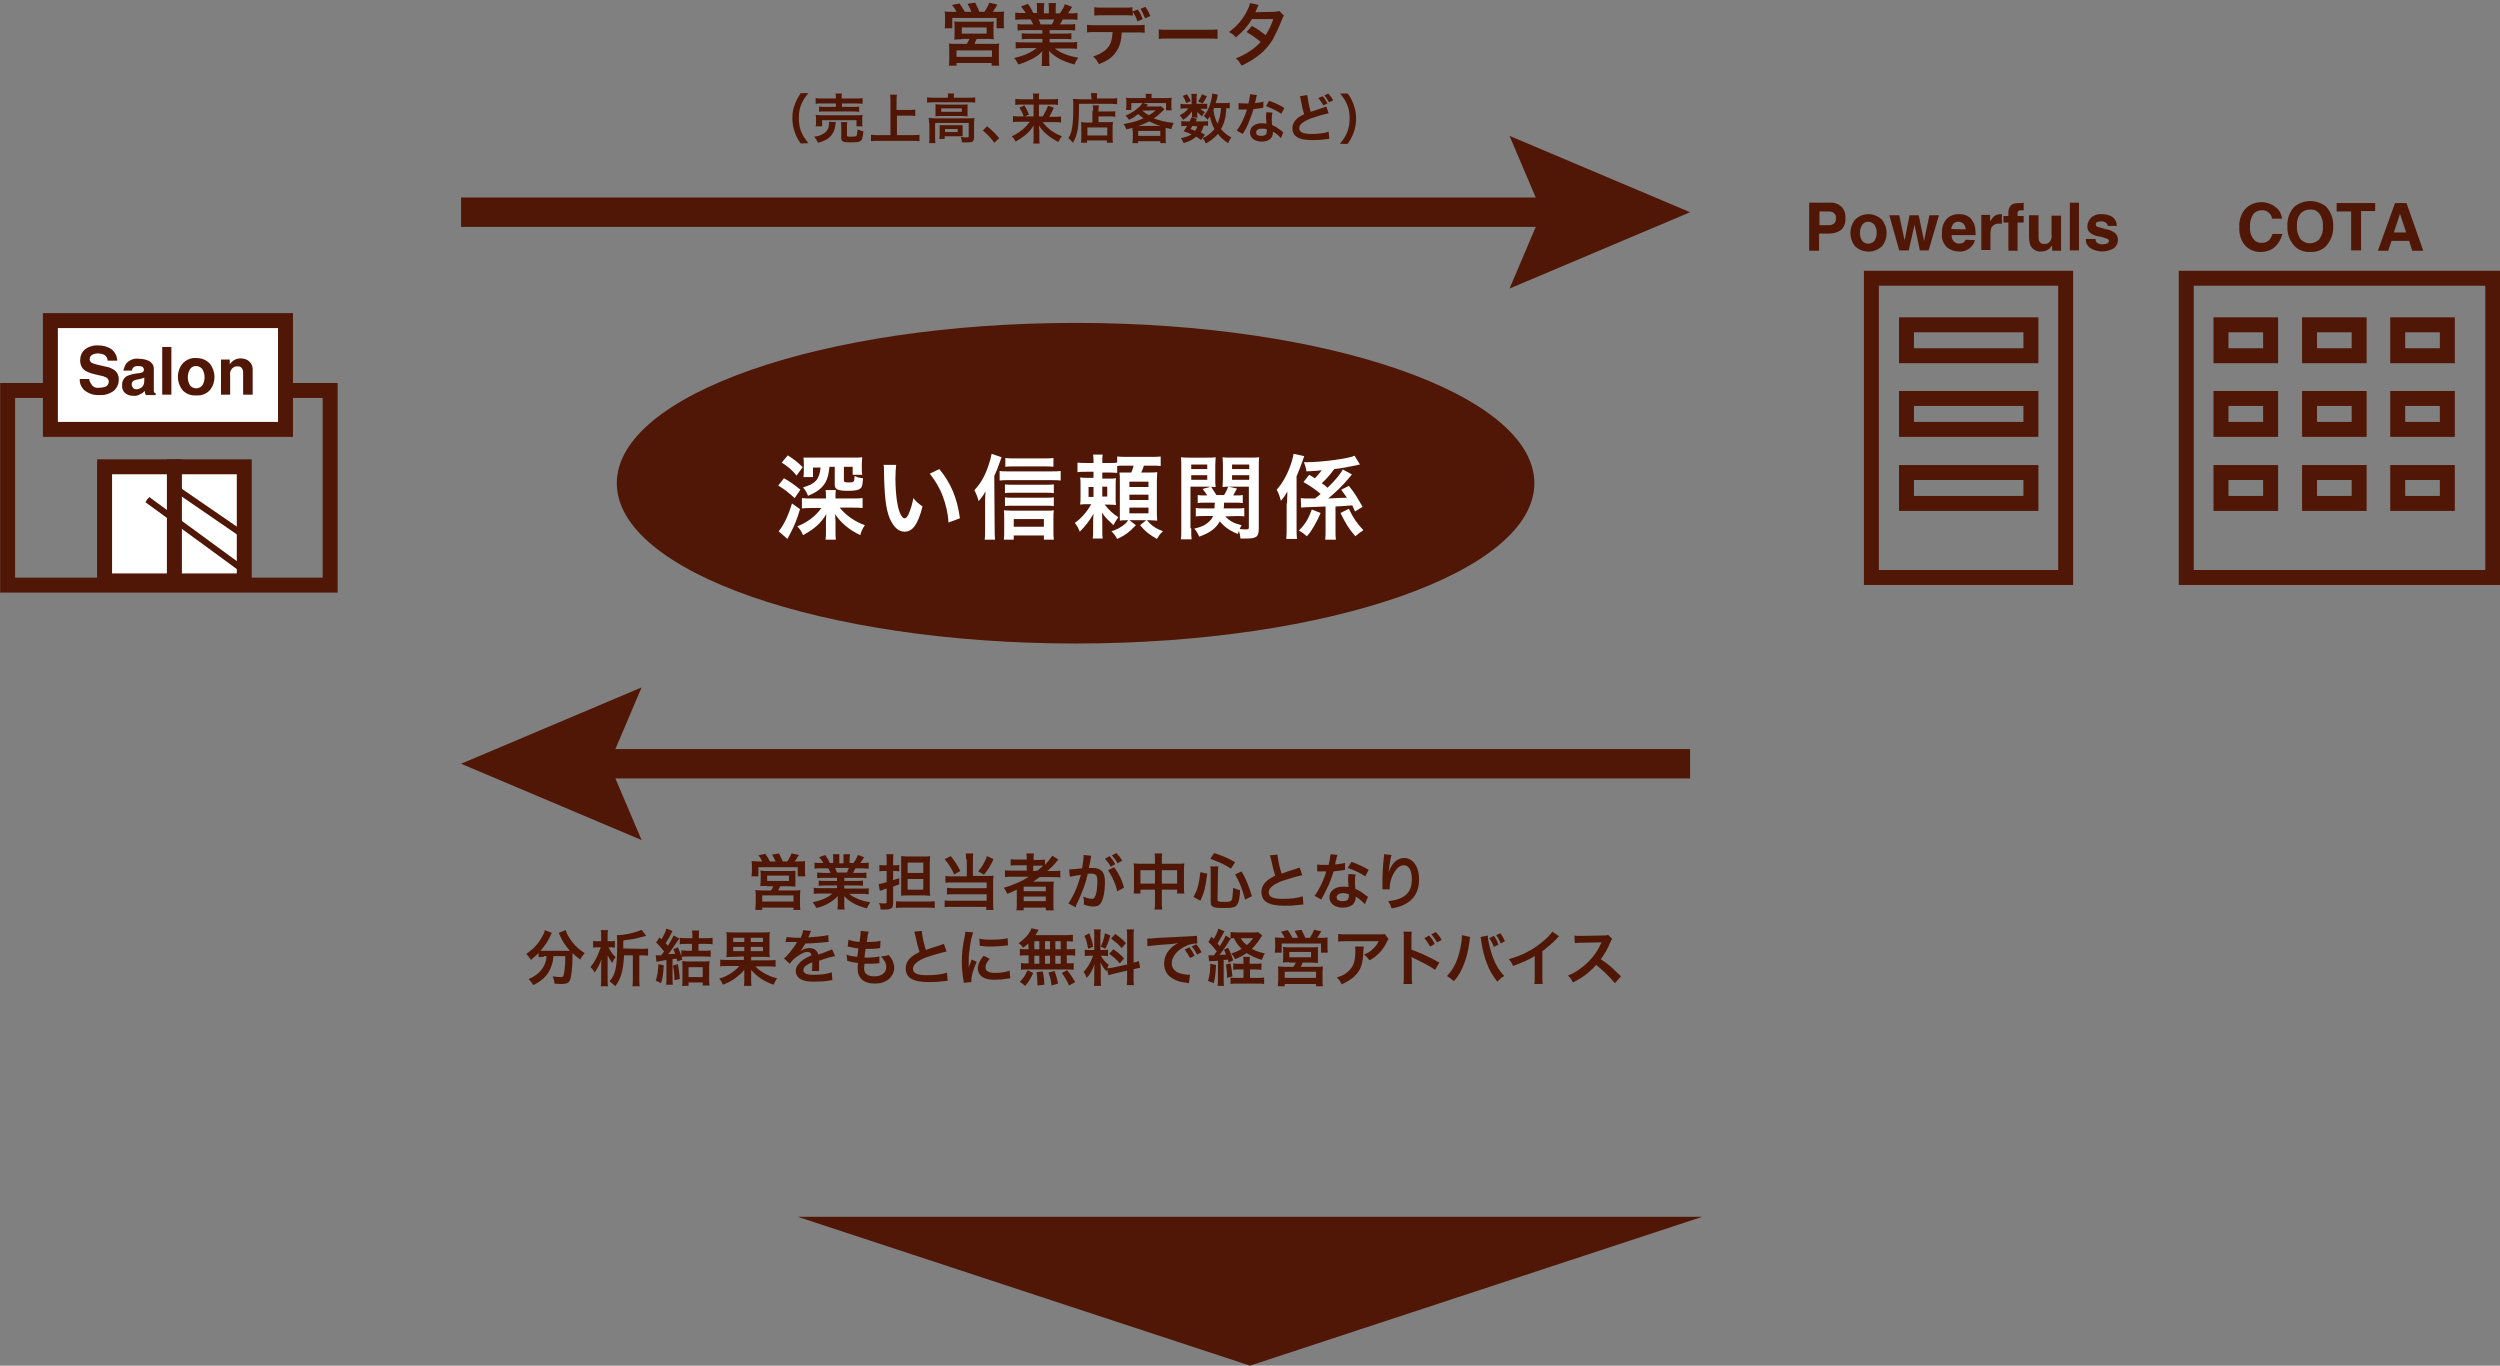 <?xml version="1.0" encoding="utf-8"?>
<!-- Generator: Adobe Illustrator 26.5.0, SVG Export Plug-In . SVG Version: 6.00 Build 0)  -->
<svg version="1.1" id="レイヤー_1" xmlns="http://www.w3.org/2000/svg" xmlns:xlink="http://www.w3.org/1999/xlink" x="0px"
	 y="0px" viewBox="0 0 655 357.8" style="enable-background:new 0 0 655 357.8;" xml:space="preserve">
<rect x="0" y="0" width="655" height="357.8" fill="#808080" stroke="none"/>
<style type="text/css">
	.st0{fill:none;stroke:#501706;stroke-width:7.7;stroke-miterlimit:10;}
	.st1{fill:#501706;}
	.st2{fill:none;stroke:#501706;stroke-width:3.92;stroke-miterlimit:10;}
	.st3{fill:#FFFFFF;}
	.st4{fill:#FFFFFF;stroke:#501706;stroke-miterlimit:10;}
	.st5{fill:none;stroke:#501706;stroke-miterlimit:10;}
	.st6{fill:none;stroke:#501706;stroke-width:1.68;stroke-miterlimit:10;}
	.st7{fill:none;}
	.st8{enable-background:new    ;}
</style>
<line id="線_45" class="st0" x1="120.8" y1="55.6" x2="410.6" y2="55.6"/>
<path id="パス_205" class="st1" d="M395.5,75.6l8.5-20l-8.5-20l47.3,20L395.5,75.6z"/>
<line id="線_46" class="st0" x1="442.8" y1="200.1" x2="153" y2="200.1"/>
<path id="パス_206" class="st1" d="M168.1,180.1l-8.5,20l8.5,20l-47.3-20L168.1,180.1z"/>
<rect id="長方形_196" x="490.3" y="72.9" class="st2" width="50.9" height="78.4"/>
<rect id="長方形_197" x="2" y="102.3" class="st2" width="84.5" height="51"/>
<rect id="長方形_198" x="13.2" y="84" class="st3" width="61.6" height="28.5"/>
<rect id="長方形_199" x="13.2" y="84" class="st2" width="61.6" height="28.5"/>
<rect id="長方形_200" x="27.4" y="122.3" class="st4" width="18.3" height="29.9"/>
<rect id="長方形_201" x="27.4" y="122.3" class="st2" width="18.3" height="29.9"/>
<rect id="長方形_202" x="45.7" y="122.3" class="st4" width="18.3" height="29.9"/>
<rect id="長方形_203" x="45.7" y="122.3" class="st2" width="18.3" height="29.9"/>
<g>
	<path id="パス_207" class="st1" d="M25.9,101.6c0.5,0,1-0.1,1.5-0.2c0.7-0.2,1.1-0.8,1.1-1.4c0-0.4-0.2-0.8-0.5-1
		c-0.5-0.3-1.1-0.5-1.7-0.6L25,98.1c-0.9-0.2-1.9-0.5-2.7-1c-0.9-0.6-1.3-1.6-1.3-2.7s0.4-2.1,1.2-2.8c1-0.8,2.3-1.2,3.6-1.1
		c1.2,0,2.4,0.3,3.4,1c0.9,0.7,1.5,1.8,1.5,3h-2.5c0-0.7-0.4-1.3-1-1.6c-0.5-0.2-1-0.3-1.5-0.3c-0.6,0-1.1,0.1-1.6,0.4
		c-0.4,0.2-0.6,0.7-0.6,1.1s0.2,0.8,0.6,1c0.5,0.2,1.1,0.4,1.6,0.5l2.2,0.5c0.8,0.1,1.5,0.5,2.1,0.9c0.8,0.6,1.2,1.6,1.1,2.6
		c0,1.1-0.5,2.1-1.3,2.8c-1.1,0.8-2.4,1.2-3.7,1.1c-1.4,0.1-2.7-0.3-3.8-1.1c-0.9-0.7-1.5-1.9-1.4-3.1h2.5c0,0.5,0.2,0.9,0.5,1.3
		C24.3,101.4,25.1,101.7,25.9,101.6"/>
	<path id="パス_208" class="st1" d="M33.1,95.2c0.8-0.9,2.1-1.4,3.3-1.2c0.9,0,1.9,0.2,2.7,0.6c0.8,0.5,1.3,1.3,1.2,2.3v4.2
		c0,0.3,0,0.7,0,1.1c0,0.2,0,0.4,0.1,0.6c0.1,0.1,0.2,0.2,0.4,0.3v0.4h-2.6c-0.1-0.2-0.1-0.3-0.2-0.5c0-0.2-0.1-0.4-0.1-0.6
		c-0.3,0.4-0.7,0.7-1.2,0.9c-0.5,0.3-1.1,0.5-1.8,0.4c-0.8,0-1.5-0.2-2.1-0.7s-0.9-1.3-0.8-2c-0.1-1,0.4-2,1.3-2.5
		c0.7-0.3,1.4-0.5,2.1-0.6l0.8-0.1c0.3,0,0.6-0.1,1-0.2c0.3-0.1,0.5-0.4,0.5-0.7c0-0.3-0.1-0.6-0.4-0.8c-0.4-0.2-0.8-0.2-1.2-0.2
		s-0.9,0.1-1.2,0.4c-0.2,0.2-0.3,0.5-0.3,0.8h-2.3C32.5,96.4,32.7,95.8,33.1,95.2 M34.9,101.7c0.2,0.2,0.5,0.3,0.8,0.3
		c0.5,0,1-0.2,1.4-0.5c0.5-0.4,0.7-1,0.7-1.7v-0.9c-0.1,0.1-0.3,0.2-0.5,0.2c-0.2,0.1-0.4,0.1-0.6,0.2l-0.5,0.1
		c-0.4,0-0.7,0.2-1.1,0.3c-0.4,0.2-0.6,0.6-0.6,1C34.5,101.1,34.7,101.4,34.9,101.7"/>
	<rect id="長方形_204" x="42.5" y="90.9" class="st1" width="2.4" height="12.5"/>
	<path id="パス_209" class="st1" d="M55,95.3c1.6,2.1,1.6,4.9,0,6.9c-0.9,1-2.2,1.5-3.6,1.4c-1.3,0.1-2.7-0.4-3.6-1.4
		c-1.6-2.1-1.6-4.9,0-6.9c0.9-1,2.2-1.6,3.6-1.5C52.8,93.8,54.1,94.3,55,95.3 M51.4,95.9c-0.6,0-1.2,0.2-1.6,0.8
		c-0.8,1.3-0.8,3,0,4.3c0.8,0.9,2.1,1,3,0.2c0.1-0.1,0.2-0.2,0.2-0.2c0.8-1.3,0.8-3,0-4.3C52.6,96.2,52,95.9,51.4,95.9"/>
	<path id="パス_210" class="st1" d="M62.2,96c-0.7-0.1-1.4,0.4-1.7,1c-0.2,0.4-0.3,0.9-0.2,1.4v5h-2.4v-9.2h2.3v1.3
		c0.2-0.4,0.5-0.7,0.9-1c0.6-0.4,1.2-0.6,1.9-0.6c0.8,0,1.7,0.2,2.3,0.8c0.7,0.6,1,1.6,0.9,2.5v6.2h-2.5v-5.6c0-0.4,0-0.8-0.2-1.1
		C63.3,96.2,62.8,95.9,62.2,96"/>
</g>
<g>
	<path id="パス_211" class="st1" d="M479.3,61.2h-2.7v4.5H474V53.1h5.4c1.1-0.1,2.2,0.3,3,1c0.8,0.8,1.2,1.9,1.1,3
		c0.1,1.2-0.3,2.3-1.1,3.1C481.5,60.9,480.4,61.2,479.3,61.2 M480.5,58.6c0.4-0.4,0.6-0.9,0.5-1.4c0.1-0.5-0.1-1-0.5-1.4
		c-0.4-0.3-0.9-0.4-1.4-0.4h-2.4V59h2.4C479.6,59,480.1,58.9,480.5,58.6"/>
	<path id="パス_212" class="st1" d="M493.1,57.6c1.6,2.1,1.6,4.9,0,6.9c-2,1.9-5.1,1.9-7.1,0c-1.6-2.1-1.6-4.9,0-6.9
		C487.9,55.6,491.1,55.6,493.1,57.6 M489.5,58.1c-0.6,0-1.2,0.2-1.6,0.8s-0.6,1.4-0.6,2.1c0,0.8,0.2,1.5,0.6,2.1
		c0.8,0.9,2.1,1,3,0.2c0.1-0.1,0.2-0.2,0.2-0.2c0.4-0.6,0.6-1.4,0.6-2.1c0-0.8-0.2-1.5-0.6-2.1C490.7,58.4,490.1,58.1,489.5,58.1"/>
	<path id="パス_213" class="st1" d="M503,65.6l-1.4-6.7l-1.5,6.7h-2.5l-2.6-9.2h2.6L499,63l1.3-6.6h2.4l1.4,6.7l1.4-6.7h2.5
		l-2.7,9.2H503z"/>
	<path id="パス_214" class="st1" d="M517.4,62.9c-0.1,0.6-0.4,1.2-0.9,1.7c-0.8,0.9-2.1,1.4-3.3,1.3c-1.1,0-2.2-0.4-3.1-1.1
		c-1-1-1.5-2.3-1.3-3.7c-0.1-1.3,0.3-2.7,1.2-3.7c0.8-0.9,2-1.3,3.2-1.3c0.7,0,1.4,0.1,2.1,0.4c0.6,0.3,1.2,0.8,1.5,1.4
		c0.4,0.6,0.6,1.2,0.7,1.9c0.1,0.6,0.1,1.2,0.1,1.8h-6.3c0,0.8,0.3,1.5,0.9,1.9c0.4,0.2,0.8,0.4,1.2,0.3c0.4,0,0.9-0.1,1.2-0.4
		c0.2-0.2,0.3-0.4,0.4-0.6L517.4,62.9z M515,60.1c0-0.5-0.2-1.1-0.6-1.5c-0.3-0.3-0.8-0.5-1.3-0.5s-1,0.2-1.3,0.5
		c-0.3,0.4-0.5,0.9-0.6,1.4L515,60.1z"/>
	<path id="パス_215" class="st1" d="M523.8,58.6c-0.8-0.1-1.5,0.3-2,0.9c-0.2,0.5-0.3,1.1-0.3,1.6v4.4h-2.4v-9.2h2.3V58
		c0.3-0.5,0.6-0.9,1-1.3c0.5-0.4,1.1-0.6,1.8-0.6h0.1c0,0,0.1,0,0.2,0v2.5c-0.2,0-0.3,0-0.4,0C523.9,58.6,523.8,58.6,523.8,58.6"/>
	<path id="パス_216" class="st1" d="M530.2,53.1v2c-0.1,0-0.4,0-0.7,0c-0.2,0-0.5,0-0.7,0.2c-0.1,0.1-0.2,0.3-0.2,0.5v0.8h1.6v1.7
		h-1.6v7.4h-2.4v-7.4h-1.3v-1.7h1.3V56c-0.1-0.7,0.1-1.4,0.5-2s1.2-0.8,2.5-0.8c0.2,0,0.3,0,0.4,0S530,53.1,530.2,53.1"/>
	<path id="パス_217" class="st1" d="M537.6,64.3c0,0-0.1,0.1-0.2,0.3c-0.1,0.1-0.2,0.3-0.3,0.4c-0.3,0.3-0.7,0.5-1.1,0.7
		c-0.4,0.1-0.8,0.2-1.2,0.2c-1.1,0.1-2.2-0.5-2.8-1.5c-0.3-0.8-0.4-1.6-0.4-2.4v-5.6h2.5V62c0,0.4,0,0.8,0.2,1.2
		c0.2,0.5,0.8,0.8,1.3,0.7c0.7,0.1,1.4-0.3,1.7-1c0.2-0.5,0.3-0.9,0.2-1.4v-5h2.5v9.2h-2.3L537.6,64.3z"/>
	<rect id="長方形_205" x="542.3" y="53.1" class="st1" width="2.4" height="12.5"/>
	<path id="パス_218" class="st1" d="M553.4,56.8c0.8,0.6,1.2,1.4,1.2,2.4h-2.4c0-0.3-0.1-0.5-0.3-0.7c-0.4-0.4-0.9-0.5-1.4-0.5
		c-0.4,0-0.8,0.1-1.1,0.2c-0.2,0.1-0.3,0.3-0.3,0.6s0.1,0.5,0.4,0.6c0.8,0.3,1.7,0.5,2.5,0.7c0.8,0.1,1.5,0.5,2.2,1
		c0.5,0.5,0.7,1.1,0.7,1.7c0,0.9-0.4,1.7-1,2.2c-2,1.2-4.4,1.2-6.4-0.1c-0.7-0.6-1.1-1.4-1-2.3h2.5c0,0.3,0.1,0.7,0.3,0.9
		c0.5,0.4,1.1,0.6,1.7,0.5c0.4,0,0.8-0.1,1.1-0.2c0.4-0.2,0.5-0.6,0.4-0.9c-0.1-0.1-0.2-0.2-0.3-0.3c-0.8-0.3-1.7-0.6-2.5-0.7
		c-0.8-0.1-1.6-0.5-2.2-1c-0.4-0.4-0.7-1-0.6-1.7c0-0.8,0.4-1.6,1-2.2c0.8-0.7,1.8-1,2.8-0.9C551.6,56.1,552.6,56.3,553.4,56.8"/>
</g>
<g>
	<path id="パス_219" class="st1" d="M596,64.7c-1,0.9-2.3,1.3-3.6,1.3c-1.6,0.1-3.2-0.6-4.2-1.7c-1.1-1.3-1.6-3-1.5-4.8
		c-0.1-1.8,0.5-3.7,1.8-5c2.4-2.2,6.2-2,8.4,0.4L597,55c0.5,0.7,0.8,1.5,0.9,2.3h-2.6c-0.1-0.5-0.3-1-0.7-1.4
		c-0.5-0.6-1.3-0.9-2.1-0.8c-0.9,0-1.7,0.4-2.2,1.1c-0.6,1-0.9,2.1-0.8,3.3c-0.1,1.1,0.2,2.2,0.9,3.1c0.5,0.7,1.3,1.1,2.2,1
		c0.8,0.1,1.6-0.3,2.1-0.9c0.3-0.4,0.5-0.9,0.7-1.4h2.6C597.6,62.7,597,63.8,596,64.7"/>
	<path id="パス_220" class="st1" d="M605.3,66c-1.5,0.1-3-0.4-4.1-1.5c-1.3-1.4-2-3.2-1.9-5.2c-0.1-1.9,0.5-3.8,1.9-5.2
		c2.4-1.9,5.8-1.9,8.2,0c1.3,1.4,2,3.2,1.9,5.2c0.1,1.9-0.6,3.8-1.9,5.2C608.3,65.6,606.8,66.1,605.3,66 M607.7,62.6
		c0.7-1,1-2.1,0.9-3.3c0.1-1.2-0.2-2.3-0.9-3.3c-0.6-0.8-1.5-1.2-2.5-1.1c-1,0-1.9,0.4-2.5,1.1c-0.7,0.9-1,2.1-0.9,3.3
		c-0.1,1.2,0.3,2.3,0.9,3.3c1.2,1.4,3.2,1.5,4.6,0.4C607.5,62.9,607.6,62.8,607.7,62.6"/>
	<path id="パス_221" class="st1" d="M622.3,53.1v2.2h-3.7v10.3H616V55.4h-3.8v-2.2h10.1V53.1z"/>
	<path id="パス_222" class="st1" d="M631.2,63.1h-4.6l-0.9,2.6H623l4.5-12.5h3l4.4,12.5H632L631.2,63.1z M630.4,60.9l-1.6-4.9
		l-1.6,4.9H630.4z"/>
</g>
<rect id="長方形_206" x="499.5" y="85.1" class="st2" width="32.6" height="8.1"/>
<rect id="長方形_207" x="499.5" y="104.4" class="st2" width="32.6" height="8.1"/>
<rect id="長方形_208" x="499.5" y="123.8" class="st2" width="32.6" height="8.1"/>
<rect id="長方形_209" x="572.8" y="72.9" class="st2" width="80.3" height="78.4"/>
<rect id="長方形_210" x="581.9" y="85.1" class="st2" width="13" height="8.1"/>
<rect id="長方形_211" x="581.9" y="104.4" class="st2" width="13" height="8.1"/>
<rect id="長方形_212" x="581.9" y="123.8" class="st2" width="13" height="8.1"/>
<rect id="長方形_213" x="605.1" y="85.1" class="st2" width="13" height="8.1"/>
<rect id="長方形_214" x="605.1" y="104.4" class="st2" width="13" height="8.1"/>
<rect id="長方形_215" x="605.1" y="123.8" class="st2" width="13" height="8.1"/>
<rect id="長方形_216" x="628.2" y="85.1" class="st2" width="13" height="8.1"/>
<rect id="長方形_217" x="628.2" y="104.4" class="st2" width="13" height="8.1"/>
<rect id="長方形_218" x="628.2" y="123.8" class="st2" width="13" height="8.1"/>
<line id="線_47" class="st5" x1="38.6" y1="130.9" x2="63.2" y2="148.9"/>
<line id="線_48" class="st6" x1="38.6" y1="130.9" x2="63.2" y2="148.9"/>
<line id="線_49" class="st7" x1="46.2" y1="128.1" x2="64.1" y2="140.4"/>
<line id="線_50" class="st6" x1="46.2" y1="128.1" x2="64.1" y2="140.4"/>
<g class="st8">
	<path class="st1" d="M250.6,3.1c-0.3-0.6-0.6-1.1-1.2-1.8l2-0.4c0.5,0.8,1,1.5,1.4,2.2h1.7c-0.2-0.6-0.6-1.4-1-2.1l2-0.3
		c0.4,0.7,0.8,1.7,1.1,2.4h1.3c0.5-0.7,1-1.6,1.3-2.4l2.1,0.5c-0.3,0.6-0.8,1.4-1.2,1.9h1.1c0.9,0,1.4,0,1.9-0.1
		C263,3.5,263,3.9,263,4.6V6c0,0.6,0,0.9,0.1,1.4h-2V4.7h-11.6v2.7h-2c0.1-0.5,0.1-0.9,0.1-1.4V4.6c0-0.6,0-1-0.1-1.6
		c0.6,0.1,1.1,0.1,1.9,0.1H250.6z M251.9,10.3c-1,0-1.3,0-1.9,0.1c0.1-0.5,0.1-0.8,0.1-1.6V7c0-0.6,0-1-0.1-1.4
		c0.4,0.1,0.8,0.1,1.4,0.1h7.7c0.5,0,0.9,0,1.3-0.1c-0.1,0.3-0.1,0.7-0.1,1.4v1.7c0,1,0,1.2,0.1,1.6c-0.6-0.1-1-0.1-1.9-0.1h-2.6
		c-0.2,0.5-0.4,0.8-0.6,1.3h4.8c0.8,0,1.3,0,1.7-0.1c-0.1,0.5-0.1,0.9-0.1,1.7v2.3c0,0.8,0,1.2,0.1,1.8h-2v-0.7h-9.2v0.7h-2
		c0.1-0.6,0.1-1.2,0.1-1.8v-2.3c0-0.8,0-1.2-0.1-1.7c0.5,0.1,0.9,0.1,1.7,0.1h3c0.3-0.5,0.5-0.8,0.7-1.3h-2.1L251.9,10.3L251.9,10.3
		z M250.6,14.9h9.3v-1.7h-9.3L250.6,14.9L250.6,14.9z M252,8.8h6.5V7.2H252V8.8z"/>
	<path class="st1" d="M268.5,7.9c-0.8,0-1.3,0-1.9,0.1V6.3c0.5,0.1,1,0.1,1.9,0.1h2.2c-0.3-0.6-0.5-1-0.7-1.3h-1.9
		c-0.9,0-1.6,0-2.1,0.1V3.3c0.6,0.1,1.1,0.1,2.1,0.1h0.6c-0.3-0.6-0.6-0.9-1.2-1.7l1.8-0.7c0.6,0.8,0.9,1.3,1.4,2.4h1V2.2
		c0-0.5,0-1-0.1-1.4h2c0,0.3-0.1,0.7-0.1,1.3v1.4h1.3V2.1c0-0.6,0-1-0.1-1.3h2c-0.1,0.3-0.1,0.8-0.1,1.4v1.3h1.1
		c0.6-0.9,1-1.5,1.3-2.4l1.9,0.7c-0.4,0.7-0.7,1.2-1.1,1.7h0.5c0.9,0,1.5,0,2-0.1v1.8c-0.6-0.1-1.3-0.1-2.1-0.1h-1.8
		c-0.3,0.7-0.4,0.9-0.7,1.3h2.1c0.9,0,1.3,0,1.9-0.1V8c-0.6-0.1-1-0.1-1.9-0.1H275v0.9h3.8c0.8,0,1.4,0,1.9-0.1v1.6
		c-0.5-0.1-1.1-0.1-1.9-0.1H275v0.9h5c1,0,1.7,0,2.2-0.1v1.8c-0.7-0.1-1.3-0.1-2.2-0.1h-3.6c0.6,0.5,1.4,1,2.4,1.4
		c1.2,0.5,2.1,0.7,3.7,1c-0.5,0.7-0.7,1.1-1,1.8c-3-0.8-5.1-1.9-6.7-3.6c0.1,0.7,0.1,0.8,0.1,1.3v0.9c0,0.8,0,1.3,0.1,1.8h-2.1
		c0.1-0.5,0.1-1.1,0.1-1.8v-0.9c0-0.4,0-0.5,0.1-1.2c-0.8,0.9-1.5,1.4-2.6,2c-1.2,0.6-2.3,1.1-3.7,1.5c-0.3-0.6-0.6-1.2-1.1-1.7
		c2.6-0.6,4.4-1.4,5.9-2.6h-3.3c-0.8,0-1.5,0-2.2,0.1V11c0.6,0.1,1.2,0.1,2.2,0.1h4.8v-0.9h-3.6c-0.8,0-1.3,0-1.8,0.1V8.7
		c0.5,0.1,1,0.1,1.8,0.1h3.6V7.9H268.5z M275.6,6.4c0.3-0.5,0.4-0.8,0.6-1.3h-4.1c0.3,0.5,0.4,0.8,0.5,1.3
		C272.6,6.4,275.6,6.4,275.6,6.4z"/>
	<path class="st1" d="M293.9,8.5c-0.1,2.1-0.5,3.6-1.3,4.8c-1,1.6-2.3,2.6-4.7,3.5c-0.5-0.9-0.7-1.3-1.5-2c2.1-0.7,3.5-1.6,4.3-3
		c0.5-0.8,0.7-2,0.8-3.4h-4.4c-1.2,0-1.6,0-2.3,0.1v-2c0.7,0.1,1.1,0.1,2.3,0.1h10.5c1.2,0,1.6,0,2.3-0.1v2.1
		c-0.6-0.1-1.1-0.1-2.3-0.1H293.9z M298.1,2.5c0.7,1,0.9,1.5,1.3,2.5L298,5.6c-0.3-1-0.6-1.5-1.2-2.5v1c-0.6-0.1-1-0.1-2.3-0.1H289
		c-1.3,0-1.7,0-2.3,0.1V1.9c0.7,0.1,1,0.1,2.3,0.1h5.4c1.3,0,1.7,0,2.3-0.1V3L298.1,2.5z M300,4.8c-0.4-0.9-0.6-1.5-1.2-2.5l1.3-0.5
		c0.7,1,0.9,1.5,1.3,2.4L300,4.8z"/>
	<path class="st1" d="M303.6,7.7c0.8,0.1,1.1,0.1,2.9,0.1h9.6c1.8,0,2.1,0,2.9-0.1v2.5c-0.7-0.1-0.9-0.1-2.9-0.1h-9.6
		c-2,0-2.2,0-2.9,0.1V7.7z"/>
	<path class="st1" d="M336.4,4.1c-0.2,0.3-0.3,0.4-0.6,1.2c-0.6,1.6-1.6,3.7-2.3,5c-1.8,3-4.4,5.1-8.2,6.9c-0.6-1-0.8-1.3-1.5-1.9
		c1.5-0.6,2.4-1.1,3.5-1.8c1.3-0.8,2-1.5,3-2.5c-1.3-1.1-2.3-1.8-3.7-2.6l1.4-1.6c1.5,0.8,2.3,1.4,3.6,2.4c0.8-1.3,1.5-2.6,2-4.2
		L328,5c-1.1,1.9-2.4,3.3-4.2,4.8c-0.6-0.7-0.9-0.9-1.8-1.4c2-1.5,3.4-3.1,4.5-5.1c0.5-1,0.9-1.8,1-2.5l2.3,0.5
		c-0.2,0.3-0.2,0.3-0.5,1c-0.2,0.5-0.3,0.7-0.4,0.9c0.3,0,0.3,0,4.7-0.1c0.7,0,1.1-0.1,1.6-0.2L336.4,4.1z"/>
</g>
<g class="st8">
	<path class="st1" d="M209.8,37.6c-0.8-1.1-1.1-1.7-1.5-2.8c-0.5-1.3-0.7-2.5-0.7-3.9c0-1.3,0.2-2.5,0.7-3.7c0.4-1,0.7-1.6,1.5-2.8
		h2c-1,1.2-1.4,1.9-1.8,2.8c-0.5,1.1-0.7,2.3-0.7,3.7c0,1.4,0.2,2.7,0.7,3.8c0.4,0.9,0.8,1.5,1.8,2.8L209.8,37.6L209.8,37.6z"/>
	<path class="st1" d="M219,32c0,0.2-0.1,0.3-0.1,0.6c-0.1,1.3-0.6,2.4-1.4,3.2c-0.4,0.4-1.1,0.9-1.7,1.1c-0.4,0.2-0.7,0.3-1.5,0.5
		c-0.3-0.7-0.5-1-1-1.6c0.9-0.1,1.3-0.2,1.9-0.5c1-0.4,1.5-1,1.8-1.7c0.1-0.4,0.2-0.9,0.2-1.3c0-0.1,0-0.3,0-0.4L219,32z
		 M213.7,33.1c0.1-0.3,0.1-0.6,0.1-1v-1c0-0.4,0-0.7-0.1-1c0.4,0,0.8,0.1,1.5,0.1h9.3c0.7,0,1,0,1.5-0.1c0,0.3-0.1,0.5-0.1,1v1
		c0,0.4,0,0.7,0.1,1h-1.6v-1.6h-9v1.6H213.7z M219,25.6c0-0.5,0-0.7-0.1-1.1h1.7c-0.1,0.3-0.1,0.6-0.1,1.1v0.2h3.8
		c0.8,0,1.3,0,1.7-0.1v1.5c-0.4,0-0.9-0.1-1.6-0.1h-3.8V28h3.1c0.7,0,1.1,0,1.4-0.1v1.4c-0.4,0-0.7-0.1-1.4-0.1H216
		c-0.7,0-1,0-1.4,0.1v-1.4C215,28,215.3,28,216,28h3v-0.9h-3.6c-0.7,0-1.2,0-1.7,0.1v-1.5c0.4,0.1,0.9,0.1,1.7,0.1h3.6V25.6z
		 M221.9,35.4c0,0.4,0.1,0.4,1.1,0.4s1.3-0.1,1.4-0.2c0.1-0.2,0.2-0.6,0.3-1.7c0.5,0.2,0.9,0.4,1.5,0.5c-0.1,1.4-0.3,2.2-0.7,2.5
		c-0.3,0.3-1,0.4-2.6,0.4c-2.1,0-2.5-0.2-2.5-1.2v-2.9c0-0.6,0-0.9-0.1-1.2h1.7c-0.1,0.3-0.1,0.6-0.1,1.1L221.9,35.4L221.9,35.4z"/>
	<path class="st1" d="M235,35.4h4c0.7,0,1.4,0,1.9-0.1V37c-0.6-0.1-1.2-0.1-1.9-0.1h-8.9c-0.7,0-1.3,0-1.9,0.1v-1.7
		c0.5,0.1,1.1,0.1,1.9,0.1h3.2v-9c0-0.6,0-1-0.1-1.6h1.8c-0.1,0.5-0.1,1-0.1,1.6v2.4h3.3c0.6,0,1.1,0,1.6-0.1v1.7
		c-0.5-0.1-1-0.1-1.6-0.1H235V35.4z"/>
	<path class="st1" d="M248.4,25.4c0-0.3,0-0.6-0.1-0.9h1.7c-0.1,0.3-0.1,0.6-0.1,0.9v0.2h4.1c0.6,0,1,0,1.5-0.1v1.4
		c-0.5-0.1-0.8-0.1-1.5-0.1h-9.7c-0.6,0-1,0-1.4,0.1v-1.4c0.4,0.1,0.9,0.1,1.5,0.1h3.9v-0.2H248.4z M243.4,32.2c0-0.5,0-0.8-0.1-1.3
		c0.4,0,0.9,0.1,1.5,0.1h9.1c0.7,0,1,0,1.4-0.1c0,0.4-0.1,0.8-0.1,1.3v3.6c0,0.7-0.1,1-0.3,1.2c-0.3,0.3-0.7,0.3-1.7,0.3
		c-0.3,0-0.4,0-0.8,0c-0.2,0-0.2,0-0.4,0c0-0.6-0.1-1-0.3-1.4c0.8,0.1,1.4,0.1,1.8,0.1c0.3,0,0.3-0.1,0.3-0.3v-3.5H245V36
		c0,0.7,0,1.1,0.1,1.5h-1.7c0.1-0.3,0.1-0.9,0.1-1.5v-3.8H243.4z M245.1,28.3c0-0.4,0-0.7,0-1c0.4,0,0.7,0.1,1.4,0.1h5.8
		c0.6,0,0.9,0,1.2-0.1c0,0.4,0,0.6,0,1v1.2c0,0.5,0,0.7,0,1c-0.4,0-0.7-0.1-1.3-0.1h-5.8c-0.5,0-0.9,0-1.3,0.1c0-0.3,0-0.6,0-1
		L245.1,28.3L245.1,28.3z M252.2,34.8c0,0.4,0,0.7,0,0.9c-0.3,0-0.8,0-1.2,0h-3.5v0.7h-1.4c0-0.3,0.1-0.6,0.1-1.1v-1.6
		c0-0.4,0-0.6,0-0.9c0.3,0,0.6,0,1.1,0h3.8c0.5,0,0.7,0,1.1,0c0,0.3,0,0.5,0,0.9L252.2,34.8L252.2,34.8z M246.6,29.3h5.4v-0.9h-5.4
		V29.3z M247.6,34.6h3.3v-0.8h-3.3V34.6z"/>
	<path class="st1" d="M258.6,33.1c1.3,1,2.1,1.8,3.2,3.1l-1.3,1.2c-1-1.4-1.8-2.2-3-3.2L258.6,33.1z"/>
	<path class="st1" d="M267,31.9c-0.7,0-1.1,0-1.6,0.1v-1.6c0.5,0.1,0.9,0.1,1.6,0.1h1.2c-0.3-0.9-0.6-1.5-1.1-2.3l1.3-0.6
		c0.5,0.8,0.6,1.1,1.2,2.4l-1.1,0.5h2.3v-3.1h-3.2c-0.6,0-1.1,0-1.6,0.1v-1.6c0.5,0.1,0.9,0.1,1.6,0.1h3.1v-0.4c0-0.4,0-0.7-0.1-1.1
		h1.7c-0.1,0.3-0.1,0.6-0.1,1.1V26h3.3c0.8,0,1.3,0,1.7-0.1v1.6c-0.4-0.1-0.9-0.1-1.6-0.1h-3.4v3.1h1c0.6-1,1-1.8,1.4-2.8l1.5,0.5
		c-0.4,0.9-0.6,1.4-1.2,2.4h1.5c0.8,0,1.2,0,1.6-0.1v1.6c-0.5-0.1-1-0.1-1.7-0.1h-3.1c1.2,1.6,2.7,2.8,5,3.7
		c-0.4,0.5-0.6,0.9-0.9,1.5c-1.4-0.7-2.2-1.3-3.2-2.1c-0.8-0.7-1.2-1.2-1.9-2.2c0,0.8,0.1,1,0.1,1.3v2c0,0.5,0,1,0.1,1.4h-1.7
		c0.1-0.4,0.1-0.8,0.1-1.4v-2c0-0.4,0-0.7,0-1.3c-0.7,1.1-1.3,1.8-2.3,2.6c-0.8,0.6-1.5,1.1-2.4,1.6c-0.3-0.6-0.5-0.9-1-1.4
		c1.3-0.6,2.4-1.3,3.4-2.3c0.4-0.4,0.8-0.8,1.3-1.5C269.8,31.9,267,31.9,267,31.9z"/>
	<path class="st1" d="M285.9,25.3c0-0.4,0-0.6-0.1-0.9h1.7c-0.1,0.2-0.1,0.5-0.1,0.9v0.5h3.5c0.8,0,1.4,0,1.8-0.1v1.6
		c-0.4,0-1.1-0.1-1.7-0.1h-8.3c0,5.9-0.3,8.1-1.6,10.2c-0.4-0.5-0.6-0.7-1.2-1.2c0.6-0.9,0.8-1.6,1-2.8s0.3-2.7,0.3-5.4
		c0-1.2,0-1.6-0.1-2.1c0.5,0,1,0.1,1.7,0.1h3.2L285.9,25.3L285.9,25.3z M286.4,29c0-0.8,0-1-0.1-1.4h1.6c0,0.3-0.1,0.6-0.1,1.4v0.2
		h2.9c0.7,0,1.2,0,1.5-0.1v1.5c-0.4-0.1-0.9-0.1-1.4-0.1h-3V32h2.6c0.6,0,0.9,0,1.2-0.1c0,0.4-0.1,0.8-0.1,1.4v2.3
		c0,0.9,0,1.4,0.1,1.8H290v-0.6h-5.2v0.6h-1.6c0.1-0.4,0.1-1,0.1-1.7v-2.5c0-0.5,0-0.9-0.1-1.2c0.3,0,0.7,0.1,1.2,0.1h1.8V29H286.4z
		 M284.9,35.5h5.2v-2.1h-5.2V35.5z"/>
	<path class="st1" d="M296.7,34.2c0-0.3,0-0.4,0-0.7c-0.5,0.1-0.8,0.2-1.6,0.4c-0.2-0.5-0.4-1-0.7-1.4c1-0.2,2.1-0.4,3.1-0.7
		c0.7-0.2,1.3-0.5,2.1-0.8c-0.6-0.4-0.9-0.7-1.4-1.1c-0.9,0.7-1.3,1-2.4,1.5c-0.2-0.4-0.5-0.7-0.9-1.1c1.4-0.6,2.5-1.3,3.6-2.3
		c0.3-0.3,0.6-0.6,0.8-1h-2.9v1.8H295c0.1-0.4,0.1-0.6,0.1-1.1v-1.1c0-0.4,0-0.7-0.1-1c0.5,0.1,0.9,0.1,1.6,0.1h3.6v-0.2
		c0-0.4,0-0.5-0.1-0.9h1.7c-0.1,0.2-0.1,0.6-0.1,0.9v0.2h3.7c0.7,0,1.1,0,1.6-0.1c0,0.3-0.1,0.6-0.1,1v1.2c0,0.4,0,0.8,0.1,1.1h-1.5
		V27h-6l1.3,0.4c0,0-0.2,0.2-0.4,0.5h2.6c0.5,0,0.8,0,1.1-0.1l1,0.8c-0.1,0.1-0.1,0.1-0.4,0.4c-0.9,0.9-1.6,1.5-2.4,2
		c1.5,0.6,3.1,1,5.2,1.2c-0.3,0.6-0.4,0.9-0.6,1.6c-0.7-0.1-0.9-0.2-1.5-0.3c0,0.4,0,0.4,0,0.8v1.9c0,0.6,0,0.9,0.1,1.3H304V37h-5.8
		v0.5h-1.5c0-0.4,0.1-0.9,0.1-1.3v-2H296.7z M304.1,33c-1.1-0.3-2-0.7-3-1.2c-1,0.5-1.6,0.8-2.9,1.2H304.1z M298.2,35.6h5.8v-1.3
		h-5.8V35.6z M299.3,29c0.7,0.6,1.1,0.9,1.7,1.2c0.7-0.4,1-0.6,1.8-1.3L299.3,29L299.3,29z"/>
	<path class="st1" d="M315.4,27.2c0.4,0,0.7,0,0.9,0v1.3c-0.2,0-0.5,0-0.9,0h-0.9c0.3,0.3,0.5,0.5,1.2,0.9c-0.4,0.4-0.4,0.5-0.8,1.1
		c-0.7-0.6-0.9-0.8-1.2-1.3c0,0.3,0,0.5,0,0.6v0.5c0,0.2,0,0.3,0.1,0.5h-1.5c0-0.2,0-0.3,0-0.5v-0.5c0-0.1,0-0.4,0-0.6
		c-0.8,1-1.2,1.5-2.3,2.2c-0.3-0.5-0.5-0.7-0.9-1.2c1.1-0.6,1.8-1.1,2.2-1.8h-0.8c-0.5,0-0.9,0-1.2,0.1v-1.3
		c0.3,0.1,0.6,0.1,1.2,0.1h1.7v-1.7c0-0.4,0-0.7-0.1-1h1.5c0,0.3-0.1,0.5-0.1,0.9v1.7C313.5,27.2,315.4,27.2,315.4,27.2z
		 M314.7,36.7c-0.5-0.4-0.7-0.5-1.3-0.9c-0.9,0.8-1.7,1.2-3.3,1.7c-0.2-0.5-0.4-0.9-0.7-1.3c1.3-0.3,2-0.5,2.8-1
		c-0.7-0.3-1.1-0.5-2.1-0.8c0.4-0.6,0.6-0.8,0.9-1.4h-0.4c-0.5,0-0.8,0-1.1,0.1v-1.4c0.3,0.1,0.6,0.1,1.1,0.1h1.1
		c0.1-0.3,0.2-0.5,0.4-1l1.5,0.3c-0.1,0.3-0.2,0.4-0.3,0.7h2.2c0.5,0,0.8,0,1-0.1V33c-0.3-0.1-0.5-0.1-1.1-0.1
		c-0.3,0.9-0.4,1.2-0.8,1.8c0.6,0.3,0.7,0.3,1.1,0.6L314.7,36.7z M311,24.7c0.5,0.8,0.7,1.1,1,1.8l-1.2,0.5
		c-0.3-0.8-0.5-1.2-0.9-1.9L311,24.7z M312.4,33c-0.2,0.3-0.2,0.4-0.5,0.8c0.6,0.2,0.8,0.3,1.2,0.5c0.3-0.4,0.5-0.8,0.6-1.2
		L312.4,33L312.4,33z M316.2,25.2c-0.5,1.1-0.6,1.2-1.1,1.9l-1.2-0.5c0.4-0.6,0.8-1.2,1-1.9L316.2,25.2z M322.3,28.4
		c-0.3,0-0.4,0-1-0.1c-0.1,2.3-0.5,4-1.4,5.5c0.8,1,1.6,1.6,2.7,2.2c-0.3,0.4-0.6,0.9-0.8,1.5c-1.1-0.6-2-1.5-2.7-2.4
		c-0.9,1-2,1.9-3.2,2.5c-0.3-0.7-0.4-1-0.8-1.4c0.6-0.3,0.8-0.4,1.1-0.6c0.8-0.5,1.4-1.1,2-1.8c-0.7-1.2-0.9-2-1.2-3.3
		c-0.3,0.4-0.4,0.5-0.6,0.9c-0.3-0.4-0.6-0.7-1-1c0.9-1.1,1.5-2.3,1.9-4c0.2-0.7,0.3-1.5,0.3-1.9l1.5,0.3c-0.1,0.2-0.1,0.3-0.2,0.8
		c-0.1,0.4-0.2,0.8-0.4,1.4h2.4c0.7,0,1,0,1.3-0.1v1.5C322.2,28.4,322.3,28.4,322.3,28.4z M318.1,28.3c-0.1,0.3-0.1,0.3-0.2,0.4
		c0.2,1.5,0.5,2.5,1.1,3.7c0.5-1.2,0.8-2.4,0.9-4.1C319.9,28.3,318.1,28.3,318.1,28.3z"/>
	<path class="st1" d="M329.3,24.9c-0.1,0.3-0.1,0.3-0.2,0.9c-0.1,0.3-0.1,0.6-0.3,1.2c1-0.1,1.7-0.2,2.2-0.4v1.6
		c-0.2,0-0.2,0-0.4,0.1c-0.5,0.1-1.4,0.2-2.2,0.3c-0.4,1.4-0.9,2.7-1.5,4.1c-0.3,0.7-0.4,0.9-1,1.9c-0.2,0.3-0.2,0.3-0.3,0.5
		l-1.6-0.9c0.5-0.6,0.9-1.3,1.4-2.2c0.5-1.1,0.8-1.7,1.3-3.3c-0.6,0-0.7,0-0.9,0c-0.2,0-0.3,0-0.6,0h-0.7V27c0.5,0.1,1,0.1,1.9,0.1
		c0.2,0,0.4,0,0.7,0c0.2-1,0.4-1.8,0.4-2.4L329.3,24.9z M335.6,36.2c-0.5-0.6-1.3-1.3-2.1-1.7c0,0.1,0,0.2,0,0.3
		c0,0.5-0.2,1.1-0.6,1.5c-0.5,0.5-1.3,0.8-2.3,0.8c-1.8,0-3.1-0.9-3.1-2.4c0-1.4,1.2-2.4,3-2.4c0.4,0,0.7,0,1.3,0.1
		c0-0.6-0.1-1.2-0.1-1.6c0-0.5,0-1,0.1-1.4l1.6,0.1c-0.1,0.5-0.2,0.8-0.2,1.4s0,1.1,0.1,1.9c1,0.4,1.1,0.5,2.2,1.3
		c0.2,0.1,0.3,0.2,0.5,0.4c0.1,0.1,0.1,0.1,0.2,0.2L335.6,36.2z M330.6,33.7c-0.9,0-1.5,0.4-1.5,1s0.5,0.9,1.4,0.9
		c1,0,1.4-0.4,1.4-1.2c0-0.1,0-0.5,0-0.5C331.4,33.7,331.1,33.7,330.6,33.7z M335.7,29.8c-1.2-0.8-2.5-1.4-4-2l0.8-1.4
		c1.7,0.6,2.7,1.1,4,1.9L335.7,29.8z"/>
	<path class="st1" d="M342.5,24.9c0.1,0.9,0.5,3,0.9,4.4c0.9-0.3,0.9-0.3,3.6-1.2c0.3-0.1,0.3-0.1,0.5-0.2l0.6,1.8
		c-1.2,0.2-3.1,0.8-4.6,1.3c-2,0.8-3.1,1.6-3.1,2.6s1,1.5,3.2,1.5c1.8,0,3.5-0.2,4.5-0.6l0.2,1.9c-0.3,0-0.4,0-1.1,0.1
		c-1.5,0.2-2.3,0.2-3.3,0.2c-1.9,0-3.2-0.2-4.1-0.8c-0.8-0.5-1.2-1.3-1.2-2.3c0-0.9,0.4-1.8,1.2-2.5c0.5-0.5,1-0.7,1.9-1.2
		c-0.4-1.1-0.6-2.1-0.9-3.8c-0.1-0.7-0.2-0.7-0.2-0.9L342.5,24.9z M346.5,25.2c0.6,0.6,0.8,1,1.3,1.9l-1.1,0.5
		c-0.4-0.8-0.8-1.3-1.3-1.9L346.5,25.2z M348.2,26.8c-0.4-0.7-0.7-1.2-1.2-1.8l1-0.5c0.5,0.6,0.9,1,1.3,1.8L348.2,26.8z"/>
	<path class="st1" d="M351.1,37.6c1-1.2,1.4-1.9,1.8-2.8c0.5-1.2,0.7-2.4,0.7-3.8c0-1.4-0.2-2.6-0.7-3.7c-0.4-0.9-0.8-1.6-1.8-2.8h2
		c0.8,1.1,1.1,1.7,1.5,2.8c0.5,1.3,0.7,2.4,0.7,3.7c0,1.4-0.2,2.6-0.7,3.9c-0.4,1-0.7,1.6-1.5,2.8h-2V37.6z"/>
</g>
<g class="st8">
	<path class="st1" d="M199.7,225.7c-0.3-0.6-0.5-1-1-1.6l1.8-0.4c0.5,0.7,0.9,1.3,1.2,2h1.5c-0.2-0.5-0.6-1.2-0.9-1.8l1.8-0.3
		c0.3,0.6,0.7,1.5,1,2.1h1.2c0.4-0.6,0.8-1.4,1.1-2.1l1.9,0.4c-0.3,0.5-0.8,1.3-1.1,1.7h1c0.8,0,1.2,0,1.7-0.1c0,0.4,0,0.8,0,1.4
		v1.3c0,0.5,0,0.8,0.1,1.3h-2v-2.4h-10.3v2.4h-1.8c0-0.4,0.1-0.8,0.1-1.2v-1.3c0-0.6,0-0.9-0.1-1.5c0.5,0,1,0.1,1.7,0.1L199.7,225.7
		L199.7,225.7z M200.9,232.1c-0.9,0-1.2,0-1.7,0.1c0-0.4,0.1-0.7,0.1-1.4v-1.5c0-0.5,0-0.9-0.1-1.2c0.4,0,0.7,0.1,1.2,0.1h6.8
		c0.5,0,0.8,0,1.2-0.1c0,0.3,0,0.6,0,1.3v1.5c0,0.8,0,1.1,0,1.4c-0.5,0-0.9-0.1-1.7-0.1h-2.3c-0.2,0.4-0.3,0.7-0.5,1.1h4.3
		c0.8,0,1.1,0,1.5-0.1c0,0.4-0.1,0.8-0.1,1.5v2.1c0,0.7,0,1.1,0.1,1.6h-1.8v-0.6h-8.2v0.6h-1.8c0-0.5,0.1-1,0.1-1.6v-2.1
		c0-0.7,0-1.1-0.1-1.5c0.4,0,0.8,0.1,1.5,0.1h2.6c0.3-0.4,0.4-0.7,0.6-1.1h-1.7L200.9,232.1L200.9,232.1z M199.7,236.2h8.2v-1.6
		h-8.2V236.2z M201,230.8h5.7v-1.4H201V230.8z"/>
	<path class="st1" d="M215.7,230c-0.7,0-1.2,0-1.6,0.1v-1.5c0.4,0,0.9,0.1,1.6,0.1h1.9c-0.2-0.5-0.4-0.9-0.6-1.2h-1.7
		c-0.8,0-1.4,0-1.9,0.1V226c0.5,0.1,1,0.1,1.8,0.1h0.5c-0.3-0.6-0.5-0.8-1.1-1.5l1.6-0.6c0.5,0.8,0.8,1.1,1.2,2.1h0.9V225
		c0-0.5,0-0.9-0.1-1.2h1.7c0,0.3,0,0.6,0,1.2v1.2h1.1V225c0-0.5,0-0.9,0-1.2h1.7c0,0.3-0.1,0.7-0.1,1.2v1.1h1
		c0.6-0.8,0.9-1.4,1.2-2.1l1.6,0.6c-0.4,0.6-0.6,1-1,1.5h0.4c0.8,0,1.3,0,1.8-0.1v1.6c-0.5,0-1.1-0.1-1.9-0.1h-1.6
		c-0.3,0.6-0.4,0.8-0.6,1.2h1.9c0.8,0,1.2,0,1.6-0.1v1.5c-0.5-0.1-0.9-0.1-1.6-0.1h-4.2v0.8h3.3c0.7,0,1.2,0,1.6-0.1v1.4
		c-0.4-0.1-0.9-0.1-1.6-0.1h-3.3v0.8h4.5c0.9,0,1.5,0,1.9-0.1v1.6c-0.6-0.1-1.2-0.1-1.9-0.1h-3.2c0.5,0.5,1.3,0.9,2.2,1.3
		c1,0.4,1.9,0.7,3.3,0.9c-0.4,0.6-0.6,1-0.9,1.6c-2.7-0.7-4.5-1.7-5.9-3.2c0,0.6,0,0.8,0,1.1v0.8c0,0.7,0,1.2,0.1,1.6h-1.9
		c0.1-0.5,0.1-1,0.1-1.6v-0.8c0-0.4,0-0.4,0-1.1c-0.8,0.8-1.3,1.2-2.3,1.8s-2,1-3.3,1.3c-0.3-0.6-0.6-1-1-1.5c2.3-0.5,4-1.2,5.2-2.3
		h-3c-0.8,0-1.3,0-1.9,0.1v-1.6c0.5,0.1,1.1,0.1,1.9,0.1h4.2V232h-3.2c-0.7,0-1.2,0-1.6,0.1v-1.4c0.4,0.1,0.9,0.1,1.6,0.1h3.2V230
		H215.7z M221.9,228.6c0.2-0.5,0.4-0.8,0.5-1.2h-3.6c0.2,0.5,0.3,0.7,0.5,1.2H221.9z"/>
	<path class="st1" d="M231.6,228.2c-0.4,0-0.8,0-1.2,0.1v-1.7c0.4,0.1,0.7,0.1,1.2,0.1h0.7v-1.3c0-0.8,0-1.2-0.1-1.6h1.9
		c-0.1,0.5-0.1,0.8-0.1,1.6v1.3h0.6c0.4,0,0.7,0,1-0.1v1.7c-0.4,0-0.6-0.1-1-0.1H234v2.4c0.7-0.2,0.8-0.3,1.6-0.5v1.6
		c-0.7,0.3-0.9,0.3-1.6,0.6v4.5c0,1.1-0.6,1.5-2,1.5c-0.4,0-0.8,0-1.3,0c0-0.7-0.1-1-0.4-1.7c0.6,0.1,1.1,0.1,1.5,0.1
		s0.5-0.1,0.5-0.5v-3.4c-0.7,0.2-0.7,0.2-1.1,0.4c-0.4,0.1-0.4,0.1-0.7,0.2l-0.3-1.8c0.5,0,0.9-0.1,2.1-0.5v-2.9L231.6,228.2
		L231.6,228.2z M234.8,236.1c0.5,0.1,1.1,0.1,1.9,0.1h6.4c0.8,0,1.3,0,1.8-0.1v1.8c-0.6-0.1-1.1-0.1-1.9-0.1h-6.4
		c-0.8,0-1.4,0-1.9,0.1L234.8,236.1L234.8,236.1z M237.7,234.6c-0.6,0-1.1,0-1.6,0.1c0-0.4,0-0.8,0-1.5V226c0-0.8,0-1.3,0-1.7
		c0.4,0,0.8,0.1,1.6,0.1h4.3c0.9,0,1.3,0,1.7-0.1c0,0.5-0.1,1-0.1,1.9v6.6c0,0.8,0,1.3,0.1,1.9c-0.4,0-0.9-0.1-1.6-0.1L237.7,234.6
		L237.7,234.6z M237.8,228.7h4.1V226h-4.1V228.7z M237.8,233.1h4.1v-2.8h-4.1V233.1z"/>
	<path class="st1" d="M253.1,225.2c0-0.7,0-1.1-0.1-1.6h2c-0.1,0.4-0.1,0.9-0.1,1.6v4.3h4.1c0.5,0,0.8,0,1.3-0.1
		c0,0.4-0.1,0.8-0.1,1.3v5.9c0,0.8,0,1.3,0.1,1.8h-1.9v-0.8h-9.2c-0.8,0-1.3,0-1.7,0.1v-1.8c0.4,0.1,0.9,0.1,1.7,0.1h9.3v-1.7h-8.9
		c-0.7,0-1.2,0-1.5,0.1v-1.8c0.4,0,0.8,0.1,1.6,0.1h8.8v-1.5h-9.2c-0.7,0-1.2,0-1.6,0.1v-1.8c0.5,0.1,0.9,0.1,1.7,0.1h3.9v-4.4
		L253.1,225.2L253.1,225.2z M249.1,224.3c1.2,1.5,1.8,2.5,2.5,3.9l-1.6,0.9c-0.7-1.6-1.4-2.6-2.5-4L249.1,224.3z M260.3,225.1
		c-0.9,2-1.5,2.8-2.5,4.1l-1.5-0.9c1.1-1.3,1.6-2.2,2.3-4L260.3,225.1z"/>
	<path class="st1" d="M265.2,229.7c-0.8,0-1.4,0-1.9,0.1V228c0.4,0.1,1,0.1,2,0.1h3.7v-1.4h-2.4c-0.8,0-1.4,0-1.8,0.1v-1.7
		c0.4,0.1,1,0.1,1.9,0.1h2.3V225c0-0.6,0-1-0.1-1.4h2c-0.1,0.4-0.1,0.8-0.1,1.4v0.3h1.2c0.8,0,1.3,0,1.8-0.1v1.4
		c0.8-0.9,1.5-1.8,1.9-2.4l1.6,1c-0.1,0.1-0.4,0.4-0.7,0.8c-0.6,0.8-1.3,1.4-2.2,2.2h1.6c0.8,0,1.3,0,1.8-0.1v1.8
		c-0.5-0.1-1.2-0.1-2-0.1h-3.4c-0.6,0.4-1,0.7-1.7,1.2c0.4,0,0.9,0,1.3,0h2.4c0.8,0,1.2,0,1.7,0c0,0.5-0.1,0.8-0.1,1.7v4
		c0,0.8,0,1.4,0.1,1.8H274v-0.7h-5.8v0.7h-1.9c0.1-0.5,0.1-1.1,0.1-1.8V234c0-0.3,0-0.6,0-0.9c-1,0.5-1.3,0.6-2.5,1.1
		c-0.3-0.7-0.5-1-0.9-1.6c2.4-0.7,4.5-1.6,6.6-2.9L265.2,229.7L265.2,229.7z M268.2,233.5h5.8v-1.2h-5.8V233.5z M268.2,236.1h5.8
		v-1.2h-5.8V236.1z M271.8,228.1c0.6-0.5,1-0.8,1.5-1.3c-0.4,0-0.7,0-1.3,0h-1.3v1.4L271.8,228.1L271.8,228.1z"/>
	<path class="st1" d="M285.9,224.2c0,0.2-0.1,0.3-0.1,0.5s0,0.3-0.1,0.5c0,0.4,0,0.4-0.3,1.6c-0.1,0.4-0.1,0.4-0.1,0.6
		c0.5,0,0.7,0,1,0c1.1,0,1.8,0.3,2.4,0.8c0.5,0.6,0.8,1.4,0.8,2.8c0,2.8-0.5,4.9-1.2,5.8c-0.4,0.5-0.9,0.7-1.8,0.7
		c-0.7,0-1.4-0.1-2.5-0.5c0-0.3,0-0.5,0-0.7c0-0.4,0-0.7-0.2-1.4c0.9,0.4,1.8,0.6,2.3,0.6s0.7-0.3,1-1.1s0.4-2.3,0.4-3.6
		c0-1.5-0.4-1.9-1.6-1.9c-0.3,0-0.6,0-0.9,0c-0.5,2-0.6,2.4-1,3.5c-0.6,1.6-1,2.6-1.9,4.5c-0.1,0.1-0.1,0.1-0.2,0.5
		c0,0.1,0,0.1-0.1,0.3l-1.9-1c0.5-0.6,1.1-1.8,1.7-3c0.7-1.6,0.9-2.2,1.6-4.5c-0.8,0.1-2.3,0.4-2.9,0.5l-0.2-1.9
		c0.6,0,2.5-0.2,3.4-0.3c0.3-1.7,0.4-2.7,0.4-3.2c0-0.1,0-0.2,0-0.3L285.9,224.2z M290.7,224.3c0.6,0.7,1,1.2,1.5,2.1l-1.2,0.7
		c-0.4-0.8-0.9-1.5-1.5-2.1L290.7,224.3z M291.9,227.2c1.2,1.6,2,3.2,2.6,5.4l-1.8,0.9c-0.3-1.4-0.7-2.4-1.3-3.6
		c-0.5-0.9-0.7-1.4-1.1-1.9L291.9,227.2z M292.8,226.2c-0.4-0.8-0.9-1.4-1.5-2.1l1.2-0.6c0.6,0.7,1.1,1.2,1.5,2L292.8,226.2z"/>
	<path class="st1" d="M302.6,225.3c0-0.8,0-1.2-0.1-1.7h2c-0.1,0.5-0.1,0.9-0.1,1.7v1h4.4c0.7,0,1,0,1.5-0.1c0,0.4-0.1,0.8-0.1,1.4
		v4.9c0,0.7,0,1.1,0.1,1.6h-1.9v-1h-4v3.2c0,1,0,1.4,0.1,2h-2c0.1-0.6,0.1-1.1,0.1-2v-3.2h-3.8v1H297c0.1-0.5,0.1-0.9,0.1-1.6v-4.9
		c0-0.6,0-0.9-0.1-1.4c0.5,0,0.8,0.1,1.4,0.1h4.2V225.3z M298.8,228v3.5h3.8V228H298.8z M308.4,231.5V228h-4v3.5H308.4z"/>
	<path class="st1" d="M312.7,235c1.1-2,1.4-3.3,1.8-6.5l1.8,0.4c-0.5,3.9-0.8,4.9-1.8,7.1L312.7,235z M319,235.8
		c0,0.4,0.3,0.5,1.8,0.5c1.3,0,1.7-0.1,1.9-0.5c0.2-0.4,0.3-1.5,0.4-3.2c0.7,0.3,1.1,0.5,1.8,0.6c-0.1,2.2-0.3,3.1-0.7,3.7
		c-0.4,0.8-1.2,1-3.7,1c-2.8,0-3.3-0.3-3.3-1.7v-7.6c0-0.6,0-1-0.1-1.6h2.1c-0.1,0.5-0.1,1-0.1,1.6L319,235.8L319,235.8z
		 M322.5,227.6c-1.6-1.1-2.8-1.6-5.4-2.6l1-1.5c2.4,0.8,3.6,1.3,5.5,2.4L322.5,227.6z M326.2,235.7c-0.7-2.8-1.4-4.5-2.6-6.6
		l1.7-0.8c1.2,2.1,1.8,3.6,2.7,6.5L326.2,235.7z"/>
	<path class="st1" d="M334.7,223.9c0.1,1.1,0.5,3.4,1.1,5c1-0.4,1-0.4,4.1-1.4c0.3-0.1,0.4-0.1,0.6-0.2l0.7,2
		c-1.4,0.3-3.5,0.9-5.3,1.5c-2.3,0.9-3.5,1.9-3.5,3c0,1.2,1.1,1.7,3.7,1.7c2,0,4-0.2,5.2-0.7l0.2,2.2c-0.4,0-0.4,0-1.3,0.1
		c-1.7,0.2-2.6,0.2-3.7,0.2c-2.2,0-3.6-0.3-4.6-0.9c-0.9-0.5-1.4-1.5-1.4-2.7c0-1.1,0.5-2.1,1.4-2.9c0.6-0.5,1.1-0.8,2.2-1.4
		c-0.4-1.3-0.7-2.4-1.1-4.3c-0.2-0.8-0.2-0.8-0.3-1L334.7,223.9z"/>
	<path class="st1" d="M350.4,224c-0.1,0.3-0.1,0.3-0.3,1.1c-0.1,0.4-0.2,0.7-0.3,1.4c1.1-0.1,1.9-0.3,2.6-0.4v1.8
		c-0.2,0-0.2,0-0.5,0.1c-0.6,0.1-1.6,0.2-2.5,0.3c-0.5,1.6-1,3.1-1.8,4.6c-0.4,0.8-0.5,1.1-1.1,2.2c-0.2,0.4-0.2,0.4-0.3,0.6l-1.8-1
		c0.6-0.7,1-1.5,1.6-2.6c0.6-1.3,0.9-1.9,1.5-3.8c-0.7,0-0.8,0-1,0s-0.3,0-0.6,0h-0.8v-1.8c0.6,0.1,1.2,0.1,2.2,0.1
		c0.2,0,0.5,0,0.8,0c0.3-1.1,0.4-2.1,0.5-2.8L350.4,224z M357.6,236.9c-0.6-0.7-1.5-1.4-2.4-2c0,0.1,0,0.3,0,0.3
		c0,0.6-0.3,1.3-0.7,1.7c-0.6,0.6-1.5,0.9-2.7,0.9c-2.1,0-3.5-1.1-3.5-2.7c0-1.6,1.4-2.8,3.5-2.8c0.5,0,0.8,0,1.5,0.1
		c0-0.7-0.1-1.4-0.1-1.8c0-0.6,0-1.1,0.1-1.6l1.9,0.1c-0.2,0.6-0.2,1-0.2,1.6s0,1.3,0.1,2.2c1.2,0.5,1.3,0.6,2.5,1.5
		c0.2,0.2,0.3,0.2,0.6,0.4c0.1,0.1,0.1,0.1,0.2,0.2L357.6,236.9z M351.9,234c-1,0-1.7,0.4-1.7,1.1c0,0.7,0.6,1,1.6,1
		c1.1,0,1.6-0.4,1.6-1.3c0-0.2,0-0.5,0-0.5C352.8,234.1,352.4,234,351.9,234z M357.7,229.6c-1.4-0.9-2.8-1.6-4.6-2.2l1-1.6
		c1.9,0.7,3.1,1.3,4.5,2.1L357.7,229.6z"/>
	<path class="st1" d="M364.6,224c-0.2,0.5-0.3,1-0.6,3.1c-0.1,0.7-0.2,1.2-0.2,1.6l0,0c0-0.1,0-0.1,0.1-0.4c0.2-0.6,0.6-1.3,1-1.9
		c0.9-1.1,1.9-1.6,3-1.6s2,0.5,2.7,1.4c0.8,1.1,1.2,2.4,1.2,4.3c0,3.1-1.4,5.4-4.1,6.6c-0.8,0.4-1.9,0.7-3.1,0.9
		c-0.3-0.9-0.5-1.3-0.9-1.9c1.6-0.2,2.5-0.4,3.5-0.9c1.9-0.9,2.7-2.5,2.7-4.9c0-2.3-0.8-3.6-2.1-3.6c-0.6,0-1.2,0.3-1.7,0.8
		c-1.2,1.3-2,3.3-2,5.2c0,0.1,0,0.2,0,0.3h-1.9c0-0.1,0-0.2,0-0.2c0-0.1,0-0.2,0-0.3c0-0.5,0-1.6,0-2c0-1.3,0.1-3.1,0.2-4.2l0.2-2
		c0-0.3,0-0.3,0-0.5L364.6,224z"/>
</g>
<g class="st8">
	<path class="st1" d="M142.5,250.7c-0.5,0-0.9,0-1.4,0.1v-1.1c-0.8,0.8-1.2,1.1-2,1.8c-0.3-0.5-0.7-1-1.2-1.6c2-1.4,3.2-2.7,4.2-4.6
		c0.4-0.7,0.6-1.1,0.6-1.6l1.9,0.7c-0.2,0.2-0.2,0.4-0.4,0.8c-0.6,1.3-1.5,2.7-2.6,3.9c0.4,0,0.5,0,0.8,0h5.9c0.4,0,0.6,0,1,0
		c-1.1-1.3-2-2.5-2.6-4c-0.1-0.2-0.2-0.5-0.3-0.7l1.8-0.7c0.1,0.4,0.3,0.8,0.6,1.4c1.1,1.9,2.4,3.4,4.4,4.6c-0.7,0.8-0.8,1-1.2,1.7
		c-0.9-0.7-1.3-1-2-1.7c0,0.2,0,0.3,0,0.5c0,3.3-0.3,5.8-0.7,6.7c-0.4,0.7-0.9,0.9-2.4,0.9c-0.3,0-0.6,0-1.6-0.1
		c-0.1-0.7-0.2-1.1-0.5-1.9c0.8,0.1,1.5,0.2,1.9,0.2c0.6,0,0.8-0.1,0.9-0.3c0.2-0.5,0.5-2.6,0.5-4.3V251c0-0.1,0-0.1,0-0.2
		c0-0.1,0-0.2,0-0.3H145c-0.1,1.7-0.5,2.8-1.2,4.1c-0.9,1.5-2.2,2.6-4.1,3.5c-0.3-0.6-0.6-0.9-1.2-1.6c1-0.4,1.6-0.8,2.5-1.5
		c1.1-1,1.8-2.2,2.1-3.6c0-0.3,0.1-0.5,0.1-0.9h-0.7L142.5,250.7L142.5,250.7z"/>
	<path class="st1" d="M159.4,248.1c0.4,0.9,1,1.8,1.9,2.7c-0.4,0.4-0.6,0.8-0.9,1.5c-0.6-0.9-0.9-1.4-1.2-2c0,0.4,0,1.4,0,2.4v4
		c0,0.8,0,1.3,0.1,1.7h-1.9c0.1-0.5,0.1-1,0.1-1.7v-3.2c0-1,0-1,0.1-2.2c-0.5,1.4-1,2.3-1.8,3.5c-0.4-0.7-0.6-1-1.1-1.4
		c0.7-0.9,1.2-1.7,1.8-2.9c0.3-0.7,0.7-1.8,0.9-2.3h-0.9c-0.5,0-0.7,0-1.1,0.1v-1.8c0.3,0.1,0.6,0.1,1.1,0.1h1v-1.4
		c0-0.6,0-1-0.1-1.5h1.9c-0.1,0.4-0.1,0.8-0.1,1.5v1.4h0.9c0.4,0,0.7,0,1-0.1v1.8c-0.4-0.1-0.6-0.1-1-0.1h-0.7V248.1z M167.9,248.6
		c0.8,0,1.3,0,1.9-0.1v1.9c-0.6-0.1-1.1-0.1-1.9-0.1h-0.4v6.2c0,0.7,0,1.4,0.1,1.9h-1.9c0.1-0.6,0.1-1.3,0.1-1.9v-6.2h-2.3
		c-0.2,4-0.8,6.1-2.3,8.1c-0.5-0.5-0.8-0.8-1.5-1.3c1.6-1.8,2-3.9,2-9.5c0-1.5,0-2.1-0.1-2.6c0.2,0,0.3,0,0.3,0
		c1.8,0,4.8-0.7,6.2-1.4l1.2,1.6c-0.3,0.1-0.3,0.1-1.6,0.4c-1.3,0.4-2.7,0.6-4.4,0.8v1.6c0,0.2,0,0.2,0,0.5L167.9,248.6L167.9,248.6
		z"/>
	<path class="st1" d="M173.9,252.9c-0.1,2.2-0.3,3.4-0.7,4.7l-1.4-0.7c0.4-1.2,0.6-2.2,0.7-4.3L173.9,252.9z M171.8,250.3
		c0.4,0,0.6,0,1.1,0c0,0,0.2,0,0.3,0c0.4-0.5,0.5-0.6,0.8-1c-0.8-1-1.2-1.5-2.1-2.4l0.9-1.3l0.5,0.5c0.7-1.1,1.1-2.1,1.3-2.8
		l1.6,0.6c-0.1,0.2-0.2,0.3-0.3,0.6c-0.5,1.1-1,1.8-1.5,2.6c0.3,0.3,0.3,0.4,0.6,0.7c1-1.7,1.1-1.9,1.5-2.7l1.5,0.8
		c-0.2,0.3-0.3,0.4-0.6,0.8c-1,1.5-1.6,2.4-2.3,3.3c0.8,0,1.1-0.1,1.8-0.1c-0.2-0.5-0.2-0.7-0.5-1.2l1.2-0.5c0.5,1,0.8,2,1.2,3.2
		l-1.3,0.5c-0.1-0.3-0.1-0.5-0.2-0.7c-0.5,0-0.5,0-1.1,0.1v5c0,0.8,0,1.2,0.1,1.7h-1.8c0.1-0.5,0.1-0.9,0.1-1.7v-4.8L172,252
		L171.8,250.3z M177.6,252.6c0.2,1.2,0.4,2.1,0.5,3.9l-1.4,0.3c0-1.5-0.1-2.4-0.4-3.8L177.6,252.6z M179.8,247.3
		c-0.8,0-1.3,0-1.7,0.1v-1.7c0.5,0.1,1,0.1,1.8,0.1h1.5V245c0-0.5,0-0.8-0.1-1.2h1.9c-0.1,0.4-0.1,0.7-0.1,1.2v0.8h1.8
		c0.8,0,1.3,0,1.8-0.1v1.7c-0.5-0.1-1.1-0.1-1.8-0.1H183v1.8h1.5c0.7,0,1.2,0,1.7-0.1v1.7c-0.5-0.1-1-0.1-1.7-0.1h-4.3
		c-0.6,0-1.2,0-1.7,0.1V249c0.5,0,1,0.1,1.7,0.1h1.1v-1.8H179.8z M180.4,258.3h-1.7c0.1-0.5,0.1-0.9,0.1-1.6v-3.4
		c0-0.8,0-1.1-0.1-1.5c0.4,0,0.8,0.1,1.4,0.1h4.4c0.7,0,1.1,0,1.4-0.1c0,0.4-0.1,0.8-0.1,1.5v3.2c0,0.6,0,1.2,0.1,1.7h-1.8v-0.8
		h-3.7L180.4,258.3L180.4,258.3z M180.4,256h3.7v-2.6h-3.7V256z"/>
	<path class="st1" d="M192.2,250.7c-0.8,0-1.4,0-1.9,0.1c0.1-0.5,0.1-0.9,0.1-1.8v-3.1c0-0.9,0-1.2-0.1-1.7c0.5,0.1,1,0.1,1.9,0.1
		h7.6c0.9,0,1.4,0,1.9-0.1c-0.1,0.4-0.1,0.8-0.1,1.8v3c0,1,0,1.4,0.1,1.8c-0.6-0.1-1-0.1-1.9-0.1h-3v0.9h4.6c0.9,0,1.4,0,1.8-0.1
		v1.8c-0.5-0.1-1.1-0.1-1.8-0.1h-3.5c0.7,0.7,1.3,1.2,2.2,1.7c1.2,0.7,2.1,1.1,3.5,1.4c-0.4,0.6-0.6,1-0.9,1.7
		c-2.4-0.8-4.4-2.1-5.9-3.9c0,0.2,0,0.2,0,0.5c0,0.2,0,0.4,0,0.6v1.4c0,0.8,0,1.2,0.1,1.7h-2c0.1-0.5,0.1-0.9,0.1-1.7v-1.4
		c0-0.6,0-0.6,0-1.1c-0.7,0.9-1.6,1.6-2.5,2.3c-0.9,0.6-1.6,1-3.1,1.6c-0.3-0.7-0.5-1.1-1-1.6c1.1-0.3,2.2-0.8,3.1-1.4
		c0.9-0.6,1.5-1.1,2.2-1.9h-3.2c-0.8,0-1.3,0-1.8,0.1v-1.8c0.5,0.1,0.9,0.1,1.8,0.1h4.4v-0.9L192.2,250.7L192.2,250.7z M192.1,245.7
		v1.1h2.9v-1.1H192.1z M192.1,248.1v1.1h2.9v-1.1H192.1z M196.7,246.8h3.2v-1.1h-3.2V246.8z M196.7,249.2h3.2v-1.1h-3.2V249.2z"/>
	<path class="st1" d="M206.1,245.5c0.7,0.1,1.7,0.2,3.7,0.2c0.4-1,0.6-1.4,0.6-2l2.1,0.2c-0.1,0.2-0.1,0.2-0.6,1.4
		c-0.1,0.2-0.1,0.2-0.1,0.3c0.1,0,0.1,0,1-0.1c1.9-0.1,3.3-0.3,4.2-0.5l0.1,1.8c-0.4,0-0.4,0-1.3,0.1c-1.2,0.1-3.2,0.3-4.8,0.3
		c-0.5,0.9-0.9,1.6-1.5,2.1l0,0c0.1-0.1,0.1-0.1,0.3-0.2c0.6-0.4,1.4-0.7,2.3-0.7c1.2,0,2,0.6,2.3,1.7c1.2-0.4,2-0.7,2.4-0.9
		c0.9-0.3,0.9-0.3,1.2-0.5l0.8,1.8c-0.4,0.1-0.9,0.2-1.8,0.4c-0.2,0.1-1,0.3-2.4,0.8v0.2c0,0.4,0,0.4,0,0.6c0,0.2,0,0.4,0,0.6
		c0,0.3,0,0.4,0,0.5c0,0.4,0,0.6,0,0.8h-1.9c0.1-0.3,0.1-1.1,0.1-1.9c0-0.2,0-0.2,0-0.4c-0.8,0.4-1.2,0.6-1.5,0.8
		c-0.6,0.4-0.8,0.8-0.8,1.3c0,0.8,0.8,1.2,2.7,1.2s3.6-0.2,4.7-0.7l0.2,2.1c-0.3,0-0.4,0-0.7,0.1c-1.2,0.2-2.7,0.3-4.1,0.3
		c-1.7,0-2.8-0.2-3.6-0.7c-0.7-0.4-1.2-1.2-1.2-2.1c0-0.7,0.2-1.2,0.7-1.8c0.7-0.9,1.6-1.5,3.4-2.3c-0.1-0.6-0.4-0.9-1-0.9
		c-0.9,0-2,0.6-3.3,1.6c-0.7,0.6-1,1-1.4,1.5l-1.5-1.4c0.4-0.3,0.9-0.8,1.4-1.4c0.6-0.7,1.6-2.1,1.9-2.7c0.1-0.1,0.1-0.1,0.1-0.2
		c-0.1,0-0.3,0-0.3,0c-0.3,0-1.7,0-2,0s-0.3,0-0.4,0c0,0-0.1,0-0.3,0L206.1,245.5z"/>
	<path class="st1" d="M221.8,250.1c0.7,0.3,1.2,0.4,2.8,0.6c0.1-0.6,0.2-1.6,0.3-2.2c-0.9-0.1-1.2-0.2-2.3-0.4
		c-0.2,0-0.3-0.1-0.5-0.1l0.2-1.8c0.7,0.3,1.8,0.5,2.9,0.6c0.2-1.3,0.3-2.2,0.3-2.7c0,0,0-0.1,0-0.2l2.1,0.2
		c-0.2,0.5-0.2,0.7-0.5,2.7c1.8,0,2.7-0.1,3.6-0.3l-0.1,1.9c-0.2,0-0.3,0-0.6,0.1c-1.2,0.1-1.7,0.1-2.2,0.1c-0.2,0-0.3,0-1,0
		c-0.2,1.2-0.2,1.5-0.3,2.3c0.5,0,0.6,0,0.8,0c1.1,0,2.3-0.1,3.1-0.3v1.8c-0.2,0-0.2,0-0.5,0c-0.7,0.1-1.6,0.1-2.4,0.1
		c-0.3,0-0.4,0-1,0c0,0.4-0.1,0.8-0.1,1.1c0,0.8,0.2,1.3,0.6,1.6c0.5,0.4,1.1,0.6,2,0.6c2,0,3.2-0.9,3.2-2.5c0-0.9-0.5-1.8-1.4-2.7
		c0.9-0.1,1.2-0.1,2-0.4c0.4,0.5,0.6,0.7,0.8,1c0.4,0.7,0.7,1.6,0.7,2.4c0,1.1-0.6,2.2-1.5,3c-0.9,0.7-2.1,1.1-3.6,1.1
		c-2.9,0-4.5-1.4-4.5-4c0-0.4,0-0.8,0.1-1.4c-1-0.1-1.6-0.2-2.2-0.4c-0.3-0.1-0.4-0.1-0.6-0.1L221.8,250.1z"/>
	<path class="st1" d="M241.5,243.9c0.1,1.1,0.5,3.4,1.1,5c1-0.4,1-0.4,4.1-1.4c0.3-0.1,0.4-0.1,0.6-0.2l0.7,2
		c-1.4,0.3-3.5,0.9-5.3,1.5c-2.3,0.9-3.5,1.9-3.5,3c0,1.2,1.1,1.7,3.7,1.7c2,0,4-0.2,5.2-0.7l0.2,2.2c-0.4,0-0.4,0-1.3,0.1
		c-1.7,0.2-2.6,0.2-3.7,0.2c-2.2,0-3.6-0.3-4.6-0.9c-0.9-0.5-1.4-1.5-1.4-2.7c0-1.1,0.5-2.1,1.4-2.9c0.6-0.5,1.1-0.8,2.2-1.4
		c-0.4-1.3-0.7-2.4-1.1-4.3c-0.2-0.8-0.2-0.8-0.3-1L241.5,243.9z"/>
	<path class="st1" d="M252.5,257.5c0-0.3,0-0.4-0.1-0.8c-0.3-1.9-0.4-3.2-0.4-4.8c0-2.1,0.2-3.9,0.7-6.3c0.2-0.9,0.2-1.1,0.2-1.5
		l2.1,0.2c-0.4,0.9-0.8,2.7-1,4.8c-0.2,1.2-0.2,2.1-0.2,3.5c0,0.4,0,0.5,0,0.9c0.2-0.6,0.2-0.7,0.8-2.1l1.3,0.6
		c-0.9,1.9-1.4,3.7-1.4,4.9c0,0.1,0,0.2,0,0.4L252.5,257.5z M259.3,251.2c-0.8,0.9-1.1,1.6-1.1,2.3c0,0.9,0.9,1.4,2.5,1.4
		c1.4,0,2.8-0.2,3.8-0.6l0.2,2c-0.2,0-0.3,0-0.7,0.1c-1.3,0.2-2.3,0.3-3.3,0.3c-2,0-3.3-0.4-4-1.4c-0.3-0.4-0.5-1-0.5-1.6
		c0-1,0.5-2.1,1.5-3.3L259.3,251.2z M256.6,245.9c0.7,0.2,1.6,0.3,3,0.3c1.8,0,3.3-0.1,4.4-0.4l0.1,1.9c-0.1,0-0.4,0-1.1,0.1
		c-1,0.1-2.2,0.2-3.4,0.2c-1.2,0-1.2,0-2.9-0.2L256.6,245.9z"/>
	<path class="st1" d="M269.4,247.2c-0.4,0.4-0.7,0.6-1.3,1.1c-0.5-0.6-0.7-0.8-1.2-1.2c1.5-1.1,2.4-2,3-3.1c0.1-0.3,0.3-0.5,0.3-0.8
		l1.9,0.4c-0.1,0.2-0.1,0.2-0.3,0.6c-0.2,0.3-0.3,0.5-0.5,0.8h7.8c1,0,1.5,0,2-0.1v1.8c-0.5,0-0.8-0.1-1.6-0.1v2.1h0.6
		c0.8,0,1.1,0,1.6-0.1v1.8c-0.5-0.1-0.8-0.1-1.6-0.1h-0.6v2.1h0.3c0.8,0,1.1,0,1.5-0.1v1.8c-0.4-0.1-0.8-0.1-1.5-0.1h-10.9
		c-0.6,0-1,0-1.4,0.1v-1.8c0.4,0.1,0.8,0.1,1.6,0.1h0.4v-2.1h-0.7c-0.7,0-1.1,0-1.6,0.1v-1.8c0.5,0.1,0.8,0.1,1.6,0.1h0.7
		L269.4,247.2L269.4,247.2z M267.2,257.2c1-1,1.4-1.6,2-3l1.5,0.7c-0.7,1.6-1.1,2.2-2.1,3.4L267.2,257.2z M271,248.7h1.3v-2.1H271
		V248.7z M271,252.5h1.3v-2.1H271V252.5z M271.8,258.2c0-0.3,0-0.5,0-0.7c0-0.6-0.1-2-0.2-2.8l1.6-0.2c0.3,1.5,0.4,2.2,0.4,3.5
		L271.8,258.2z M275.1,248.7v-2.1h-1.3v2.1H275.1z M275.1,252.5v-2.1h-1.3v2.1H275.1z M275.5,258.2c-0.2-1.6-0.3-2-0.8-3.4l1.6-0.4
		c0.4,1.3,0.7,2,0.9,3.3L275.5,258.2z M277.9,248.7v-2.1h-1.4v2.1H277.9z M277.9,252.5v-2.1h-1.4v2.1H277.9z M280.1,258.2
		c-0.6-1.3-1-2-1.9-3.3l1.4-0.7c0.9,1.1,1.4,1.9,2.1,3.1L280.1,258.2z"/>
	<path class="st1" d="M290.1,254c-0.1,0.2-0.1,0.3-0.2,0.5c-0.7-0.8-1.1-1.4-1.6-2.3c0.1,1.1,0.1,1.3,0.1,1.8v2.6
		c0,0.8,0,1.2,0.1,1.7h-1.9c0.1-0.5,0.1-1,0.1-1.7v-2.1c0-0.6,0-1.4,0.1-1.9c-0.7,1.8-1.2,2.7-2.1,3.6c-0.2-0.6-0.5-1.2-0.8-1.6
		c0.7-0.7,1.2-1.4,1.7-2.4c0.3-0.6,0.4-0.8,0.8-1.8h-0.8c-0.7,0-1.1,0-1.4,0.1v-1.7c0.4,0.1,0.7,0.1,1.4,0.1h1.1v-3.8
		c0-0.7,0-1.2-0.1-1.6h1.8c-0.1,0.4-0.1,0.8-0.1,1.6v3.8h0.8c0.6,0,0.9,0,1.2-0.1v1.7c-0.4,0-0.7-0.1-1.3-0.1h-0.6
		c0.6,1,1.2,1.7,2.1,2.4c-0.2,0.4-0.3,0.5-0.4,0.9c0.4,0,0.9-0.1,1.5-0.2l3.7-0.8v-7.3c0-0.9,0-1.4-0.1-1.9h1.9
		c-0.1,0.5-0.1,1-0.1,1.8v6.9c0.7-0.2,0.9-0.2,1.4-0.4l0.3,1.8c-0.4,0-0.9,0.1-1.5,0.3H297v2.3c0,0.9,0,1.4,0.1,1.9h-1.9
		c0.1-0.5,0.1-0.9,0.1-1.9v-1.9l-3.4,0.8c-0.7,0.2-1.2,0.3-1.5,0.4L290.1,254z M285.4,244.5c0.5,1.4,0.8,2.2,1,3.5l-1.3,0.6
		c-0.3-1.5-0.5-2.5-1-3.4L285.4,244.5z M290.9,245.1c-0.4,1.5-0.6,2-1.3,3.5l-1.2-0.6c0.5-1.1,0.8-1.9,1.1-3.5L290.9,245.1z
		 M291.7,248.7c1.3,0.9,2,1.5,2.8,2.4l-1.1,1.3c-1.1-1.2-1.7-1.7-2.8-2.5L291.7,248.7z M292.2,244.7c1.4,1,1.9,1.4,2.8,2.4l-1.1,1.3
		c-1.2-1.3-1.3-1.3-2.8-2.5L292.2,244.7z"/>
	<path class="st1" d="M300.6,245.9c0.4,0,0.5,0,0.6,0c0.3,0,0.3,0,2.6-0.2c0.9,0,3.6-0.2,8-0.4c1.3-0.1,1.6-0.1,1.8-0.1l0.1,2
		c-0.2,0-0.2,0-0.3,0c-1,0-2.1,0.3-3.2,0.9c-2,1.1-3.2,2.7-3.2,4.3c0,1.2,0.8,2.2,2.1,2.6c0.8,0.2,1.8,0.4,2.4,0.4c0,0,0.2,0,0.3,0
		l-0.3,2.2c-0.2,0-0.3,0-0.5-0.1c-1.8-0.2-2.8-0.5-3.7-1.1c-1.5-0.8-2.3-2.2-2.3-3.9c0-1.4,0.5-2.7,1.5-3.8c0.6-0.7,1.2-1.1,2.2-1.6
		c-1.3,0.2-1.9,0.3-5.4,0.5c-1.1,0.1-2,0.2-2.7,0.3V245.9z M311.6,248.2c0.6,0.7,0.9,1.2,1.4,2.2l-1.2,0.6c-0.5-0.9-0.9-1.5-1.4-2.2
		L311.6,248.2z M313.6,250.1c-0.4-0.9-0.8-1.5-1.4-2.1l1.2-0.6c0.6,0.7,1,1.2,1.4,2.1L313.6,250.1z"/>
	<path class="st1" d="M316.6,250.3c0.3,0,0.4,0,0.8,0c0,0,0.4,0,0.6,0c0.3-0.3,0.4-0.6,0.8-1c-0.7-0.9-1.4-1.8-2.2-2.5l0.8-1.4
		c0.3,0.3,0.4,0.4,0.6,0.6c0.6-1,1.1-2.1,1.2-2.7l1.6,0.7c-0.1,0.2-0.1,0.2-0.6,1.1c-0.4,0.7-0.8,1.4-1.2,2.1
		c0.3,0.4,0.4,0.4,0.6,0.7c1-1.6,1.2-2,1.5-2.8l1.4,0.8c-0.2,0.2-0.2,0.2-1,1.5c-0.5,0.8-1.4,2.1-2,2.8c0.8,0,1.2-0.1,1.7-0.1
		c-0.2-0.5-0.2-0.7-0.5-1.3l1.1-0.5c0.7,1.5,0.9,2.1,1.3,3.3l-1.2,0.6c-0.1-0.4-0.1-0.6-0.2-0.8c-0.5,0.1-0.7,0.1-1.1,0.1v5.1
		c0,0.8,0,1.2,0.1,1.7H319c0.1-0.5,0.1-0.9,0.1-1.7v-4.9c-0.8,0.1-0.8,0.1-1.3,0.1c-0.7,0-0.8,0-1,0.1L316.6,250.3z M318.6,252.8
		c-0.1,2.2-0.2,3.1-0.6,4.8l-1.5-0.6c0.4-1.4,0.6-2.4,0.6-4.5L318.6,252.8z M322.4,252.4c0.2,0.9,0.3,1.5,0.5,3.4l-1.4,0.4
		c0-1.4-0.1-2.1-0.3-3.5L322.4,252.4z M329,252.5c0.7,0,1.1,0,1.5-0.1v1.7c-0.5,0-0.9-0.1-1.6-0.1h-1.4v2.2h2c0.8,0,1.3,0,1.7-0.1
		v1.7c-0.5-0.1-1-0.1-1.8-0.1h-5.2c-0.7,0-1.2,0-1.8,0.1v-1.7c0.4,0.1,0.8,0.1,1.5,0.1h1.9V254h-1.1c-0.6,0-1.1,0-1.6,0.1v-1.7
		c0.4,0.1,0.8,0.1,1.6,0.1h1.1v-0.3c0-0.8,0-1.2-0.1-1.5h1.8c-0.1,0.4-0.1,0.8-0.1,1.5v0.3L329,252.5L329,252.5z M330.7,245.1
		c-0.6,0.8-1.1,1.7-1.3,1.9c-0.4,0.5-0.8,1-1.4,1.6c1.1,0.6,2,0.9,3.4,1.2c-0.4,0.6-0.5,1-0.8,1.7c-1.7-0.5-2.9-1.1-4-1.8
		c-1,0.7-1.7,1.1-3,1.6c-0.3-0.6-0.5-0.9-1-1.5c1.1-0.3,1.9-0.7,2.7-1.2c-0.9-0.9-1.5-1.7-2-2.8c-0.4,0-0.6,0-0.9,0.1v-1.7
		c0.4,0,0.9,0.1,1.8,0.1h4.2c0.6,0,0.9,0,1.2-0.1L330.7,245.1z M325.1,245.8c0.4,0.8,0.8,1.2,1.6,1.8c0.8-0.7,1.1-1.1,1.6-1.8H325.1
		z"/>
	<path class="st1" d="M336.6,245.7c-0.3-0.6-0.5-1-1-1.6l1.8-0.4c0.5,0.7,0.9,1.3,1.2,2h1.5c-0.2-0.5-0.6-1.2-0.9-1.8l1.8-0.3
		c0.3,0.6,0.7,1.5,1,2.1h1.2c0.4-0.6,0.8-1.4,1.1-2.1l1.9,0.4c-0.3,0.5-0.8,1.3-1.1,1.7h1c0.8,0,1.2,0,1.7-0.1c0,0.4,0,0.8,0,1.4
		v1.3c0,0.5,0,0.8,0.1,1.3h-1.8v-2.4h-10.3v2.4H334c0-0.4,0.1-0.8,0.1-1.2v-1.3c0-0.6,0-0.9-0.1-1.5c0.5,0,1,0.1,1.7,0.1
		L336.6,245.7L336.6,245.7z M337.8,252.1c-0.9,0-1.2,0-1.7,0.1c0-0.4,0.1-0.7,0.1-1.4v-1.5c0-0.5,0-0.9-0.1-1.2
		c0.4,0,0.7,0.1,1.2,0.1h6.8c0.5,0,0.8,0,1.2-0.1c0,0.3,0,0.6,0,1.3v1.5c0,0.8,0,1.1,0,1.4c-0.5,0-0.9-0.1-1.7-0.1h-2.3
		c-0.2,0.4-0.3,0.7-0.5,1.1h4.3c0.8,0,1.1,0,1.5-0.1c0,0.4-0.1,0.8-0.1,1.5v2.1c0,0.7,0,1.1,0.1,1.6h-1.8v-0.6h-8.2v0.6h-1.8
		c0-0.5,0.1-1,0.1-1.6v-2.1c0-0.7,0-1.1-0.1-1.5c0.4,0,0.8,0.1,1.5,0.1h2.6c0.3-0.4,0.4-0.7,0.6-1.1h-1.7V252.1z M336.6,256.2h8.2
		v-1.6h-8.2V256.2z M337.8,250.8h5.7v-1.4h-5.7V250.8z"/>
	<path class="st1" d="M357.3,248c0,0.3,0,0.3-0.1,1.3c-0.1,2.7-0.5,4.3-1.6,5.7c-1,1.2-2.1,2-4.1,2.9c-0.4-0.9-0.6-1.2-1.3-1.8
		c1.3-0.4,2-0.7,2.8-1.4c1.6-1.3,2.1-2.7,2.1-5.7c0-0.5,0-0.6-0.1-1L357.3,248L357.3,248z M363.8,246c-0.2,0.3-0.2,0.3-0.6,1.1
		c-0.6,1.2-1.5,2.4-2.5,3.2c-0.6,0.6-1.2,0.9-1.9,1.3c-0.5-0.7-0.7-0.9-1.4-1.5c1.1-0.5,1.7-0.8,2.3-1.5c0.7-0.6,1.2-1.3,1.5-2h-8.4
		c-1.1,0-1.5,0-2.2,0.1v-2c0.6,0.1,1.1,0.1,2.2,0.1h8.4c1,0,1.1,0,1.6-0.1L363.8,246z"/>
	<path class="st1" d="M367.7,257.8c0.1-0.5,0.1-0.9,0.1-1.8v-10.3c0-0.8,0-1.2-0.1-1.6h2.2c-0.1,0.5-0.1,0.7-0.1,1.7v3
		c2.2,0.8,4.7,1.9,7.3,3.4l-1.1,1.9c-1.3-0.9-3-1.8-5.7-3.1c-0.4-0.2-0.4-0.2-0.5-0.3c0,0.4,0.1,0.6,0.1,1.1v4.2
		c0,0.8,0,1.2,0.1,1.8L367.7,257.8L367.7,257.8z M374.4,245.1c0.7,0.7,1,1.2,1.5,2.2l-1.2,0.7c-0.5-0.9-1-1.6-1.5-2.2L374.4,245.1z
		 M376.5,246.9c-0.5-0.8-0.9-1.5-1.5-2.1l1.2-0.6c0.6,0.7,1.1,1.2,1.5,2.1L376.5,246.9z"/>
	<path class="st1" d="M385.2,245.5c-0.1,0.2-0.1,0.4-0.2,1.2c-0.3,2.2-0.7,4-1.3,5.5c-0.7,2-1.5,3.4-2.8,4.9c-0.8-0.7-1-0.9-1.8-1.4
		c1-1,1.6-1.9,2.3-3.4c0.7-1.5,1.2-3.5,1.5-5.5c0.1-0.7,0.1-1.2,0.1-1.6c0,0,0-0.1,0-0.2L385.2,245.5z M389.8,245.1
		c0,0.9,0.3,2.3,0.7,3.7c0.8,2.9,1.8,5,3.6,6.9c-0.8,0.5-1.1,0.8-1.8,1.5c-1.1-1.4-2-2.8-2.7-4.7c-0.7-1.7-1.2-3.8-1.5-5.8
		c-0.1-0.6-0.1-0.9-0.2-1.2L389.8,245.1z M391.4,245.2c0.6,0.8,0.8,1.2,1.2,2.3l-1.2,0.6c-0.3-0.8-0.7-1.6-1.2-2.3L391.4,245.2z
		 M393.2,247.2c-0.4-0.9-0.7-1.5-1.2-2.2l1.1-0.5c0.5,0.7,0.8,1.2,1.2,2.1L393.2,247.2z"/>
	<path class="st1" d="M408.5,245.3c-0.3,0.2-0.4,0.3-0.6,0.6c-1.2,1.2-2.4,2.3-3.8,3.3v6.8c0,0.9,0,1.3,0.1,1.8H402
		c0.1-0.5,0.1-0.8,0.1-1.7v-5.6c-1.9,1.1-2.8,1.5-5.7,2.6c-0.3-0.8-0.5-1.1-1.1-1.8c3.2-0.9,5.9-2.2,8.4-4.2c1.4-1.1,2.5-2.2,3-3
		L408.5,245.3z"/>
	<path class="st1" d="M423.1,257.6c-1.3-1.6-3.2-3.4-4.9-4.8c-1.8,2-3.6,3.4-6.1,4.6c-0.4-0.8-0.6-1.1-1.3-1.8
		c1.2-0.5,2-0.9,3.2-1.8c2.4-1.7,4.3-4,5.4-6.5l0.2-0.4c-0.3,0-0.3,0-5.3,0.1c-0.8,0-1.2,0-1.7,0.1l-0.1-2c0.4,0.1,0.8,0.1,1.4,0.1
		c0.1,0,0.2,0,0.4,0l5.6-0.1c0.9,0,1,0,1.4-0.2l1.1,1.1c-0.2,0.2-0.3,0.5-0.5,0.9c-0.7,1.7-1.5,3.1-2.5,4.4c1,0.7,1.9,1.3,3,2.3
		c0.4,0.4,0.4,0.4,2.3,2.2L423.1,257.6z"/>
</g>
<path id="パス_204" class="st1" d="M402,126.6c0,23.2-53.8,42-120.2,42s-120.2-18.8-120.2-42s53.8-42,120.2-42
	S402,103.4,402,126.6"/>
<g class="st8">
	<path class="st3" d="M205.4,125.3c1.6,0.9,2.6,1.6,4.3,3l-1.5,2.2c-1.8-1.6-2.4-2.1-4.3-3.3L205.4,125.3z M209.6,133.4
		c-0.7,2.4-1.4,4.2-2.5,6.3l-0.8,1.5l-2.3-2c1.2-1.4,2.4-3.7,3.5-7.3L209.6,133.4z M206.4,119.3c1.7,1.1,2.6,1.8,3.9,3.1l-1.6,2.2
		c-1.2-1.5-2.3-2.4-3.9-3.4L206.4,119.3z M223.5,130.6c0.9,0,1.8,0,2.5-0.1v2.6c-0.7-0.1-1.7-0.1-2.5-0.1H220c1.6,2,4,3.7,6.6,4.6
		c-0.6,0.9-0.8,1.2-1.2,2.6c-2.8-1.3-5.1-3.2-6.6-5.5c0,0.9,0.1,1.3,0.1,1.9v2.4c0,1,0,1.7,0.1,2.4h-2.7c0.1-0.7,0.1-1.4,0.1-2.4
		v-2.4c0-0.6,0-0.6,0.1-1.9c-1.4,2.4-3.3,4-6.1,5.5c-0.5-1.1-0.7-1.4-1.5-2.3c2.6-1,4.8-2.7,6.3-4.8h-2.6c-0.9,0-1.8,0-2.5,0.1v-2.7
		c0.7,0.1,1.6,0.1,2.5,0.1h3.8V130c0-0.6,0-1.1-0.1-1.6h2.7c-0.1,0.5-0.1,0.9-0.1,1.6v0.6H223.5L223.5,130.6z M217.3,122.5
		c-0.2,1.8-0.5,3-1.1,4c-0.9,1.5-2.3,2.5-4.5,3.4c-0.4-1-0.6-1.3-1.3-2.2c3.2-0.9,4.3-2.1,4.6-5.2h-2v2.5h-2.5
		c0.1-0.5,0.1-1,0.1-1.6v-1.8c0-0.6,0-1.2-0.1-1.7c0.2,0,0.2,0,0.6,0c0.2,0,1.3,0,1.8,0h10.3c1.4,0,2,0,2.7-0.1c0,0.5-0.1,1-0.1,1.7
		v1.3c0,0.6,0,1.1,0.1,1.6h-2.5v-2.1h-2.3v3.5c0,0.5,0.2,0.6,1.3,0.6c1.4,0,1.4-0.1,1.5-1.7c0.9,0.4,1.2,0.5,2.2,0.6
		c-0.1,1.7-0.2,2.3-0.7,2.7s-1.3,0.6-3.3,0.6c-2.6,0-3.4-0.4-3.4-1.6v-4.7h-1.4L217.3,122.5L217.3,122.5z"/>
	<path class="st3" d="M234.8,121.8c-0.1,0.9-0.2,2.1-0.2,3.6c0,2.1,0.2,5,0.5,6.4c0.4,2.5,1.2,4,1.9,4c0.4,0,0.7-0.4,1-1
		c0.6-1.3,1-2.7,1.3-4.3c0.8,1,1.2,1.3,2.4,2.2c-1.2,4.7-2.6,6.6-4.7,6.6c-1.6,0-2.9-1.2-3.9-3.5c-1-2.4-1.4-5.9-1.5-12.5
		c0-0.8,0-1-0.1-1.5H234.8z M246.1,122.9c3,3.6,4.7,7.6,5.4,12.9l-3,1.1c-0.1-2.3-0.7-4.8-1.5-6.9c-0.8-2.2-2-4.1-3.4-5.9
		L246.1,122.9z"/>
	<path class="st3" d="M260.6,138.6c0,1,0,1.8,0.1,2.8H258c0.1-0.9,0.1-1.6,0.1-2.8v-7.2c0-0.8,0-0.9,0.1-2.7c-0.5,1-0.8,1.4-1.8,2.6
		c-0.3-1.2-0.6-1.8-1.1-2.9c1.6-1.7,2.7-3.6,3.6-6.2c0.5-1.4,0.7-2.2,0.9-3.3l2.6,0.9c-0.1,0.2-0.2,0.7-0.5,1.4
		c-0.5,1.5-0.8,2.2-1.4,3.5L260.6,138.6L260.6,138.6z M261.9,123.4c0.6,0.1,1.2,0.1,2,0.1h11.7c1,0,1.6,0,2.3-0.1v2.5
		c-0.6-0.1-1.3-0.1-2.3-0.1h-11.7c-0.7,0-1.4,0-2,0.1V123.4z M265.6,141.4H263c0.1-0.6,0.1-1.3,0.1-2.2v-3.4c0-0.8,0-1.5-0.1-2.1
		c0.5,0,1.2,0.1,2,0.1h9.1c0.9,0,1.5,0,2-0.1c-0.1,0.6-0.1,1.2-0.1,2v3.4c0,0.9,0,1.5,0.1,2.3h-2.6v-1.1h-7.9V141.4z M276.1,129.2
		c-0.5-0.1-1.1-0.1-1.9-0.1H265c-0.8,0-1.2,0-1.7,0.1v-2.3c0.5,0.1,0.9,0.1,1.7,0.1h9.2c0.8,0,1.3,0,1.9-0.1V129.2z M276.1,132.6
		c-0.6-0.1-1.1-0.1-1.8-0.1H265c-0.8,0-1.2,0-1.7,0.1v-2.3c0.5,0.1,0.9,0.1,1.7,0.1h9.2c0.8,0,1.3,0,1.9-0.1V132.6z M276.1,122.3
		c-0.6-0.1-1.3-0.1-2.4-0.1h-8.1c-1,0-1.6,0-2.2,0.1V120c0.7,0.1,1.4,0.1,2.4,0.1h7.7c1.2,0,1.9,0,2.5-0.1v2.3H276.1z M273.5,138v-2
		h-7.9v2H273.5z"/>
	<path class="st3" d="M292.8,123.9c-0.6,0-1.1-0.1-2-0.1h-2v1.6h1.6c1,0,1.4,0,2-0.1c-0.1,0.6-0.1,0.8-0.1,1.9v3.2
		c0,1,0,1.4,0.1,1.9c-0.6,0-1-0.1-1.9-0.1h-1.1c1.2,1.5,2.3,2.5,3.6,3.3c-0.6,0.9-0.9,1.3-1.3,2.1c-0.2-0.2-0.2-0.2-0.9-0.9
		c-0.7-0.6-1.5-1.5-2.1-2.4c0.1,1.1,0.1,1.9,0.1,2.8v1.6c0,1.3,0,1.8,0.1,2.4h-2.6c0.1-0.7,0.1-1.2,0.1-2.4v-1.5
		c0-0.9,0-1.6,0.1-2.6c-1.1,1.9-2,3.1-3.6,4.7c-0.4-1-0.7-1.5-1.3-2.3c1.6-1.1,3.2-2.9,4.3-4.9H285c-1,0-1.3,0-2,0.1
		c0.1-0.6,0.1-1.2,0.1-2.2v-2.8c0-0.9,0-1.5-0.1-2.1c0.6,0.1,1.1,0.1,2.3,0.1h1.2v-1.6h-1.6c-1.2,0-1.9,0-2.6,0.1v-2.5
		c0.7,0.1,1.3,0.1,2.6,0.1h1.6c0-1.1,0-1.6-0.1-2.2h2.5c-0.1,0.5-0.1,1-0.1,2v0.2h2c1,0,1.4,0,1.9-0.1v-1.6c0.7,0.1,1.4,0.1,2.5,0.1
		h6.3c1.3,0,2,0,2.6-0.1v2.5c-0.7-0.1-1.3-0.1-2.6-0.1h-1.8c-0.2,0.7-0.4,1.2-0.7,1.8h1.9c1.3,0,1.8,0,2.3-0.1
		c0,0.6-0.1,1.4-0.1,2.3v7.9c0,0.9,0,1.8,0.1,2.5c-0.8,0-1.3-0.1-2-0.1h-0.7c1.3,1.5,2.2,2.1,4.2,2.9c-0.8,0.7-0.9,0.9-1.6,2
		c-1.9-1.1-3-1.9-4.4-3.6l1.6-1.3h-4.4l1.7,1.3c-1.8,1.9-2.9,2.7-4.9,3.6c-0.5-0.9-0.8-1.3-1.5-2c1.5-0.5,2.4-1,3.4-1.8
		c0.4-0.3,0.5-0.5,1-1.1h-0.3c-0.8,0-1.4,0-1.9,0.1c0-0.7,0-1.2,0-2.2V126c0-1.1,0-1.6-0.1-2.2c0.6,0,1,0,2,0h1.1
		c0.3-0.7,0.5-1.3,0.6-1.8h-2.6c-0.9,0-1.3,0-1.7,0.1v1.8H292.8z M285.2,127.6v2.6h1.3v-2.6H285.2z M288.8,130.1h1.3v-2.6h-1.3
		V130.1z M295.9,127.6h5v-1.4h-5V127.6z M295.9,131h5v-1.4h-5V131z M295.9,134.5h5V133h-5V134.5z"/>
	<path class="st3" d="M312.1,138.4c0,1.4,0,2.2,0.1,2.9h-2.8c0.1-0.7,0.1-1.5,0.1-3v-15.8c0-1.2,0-1.9-0.1-2.7
		c0.7,0.1,1.3,0.1,2.4,0.1h4.3c1.2,0,1.8,0,2.4-0.1c0,0.7-0.1,1.3-0.1,2.2v3.4c0,1.1,0,1.6,0.1,2.2c-0.6,0-1.3-0.1-2.2-0.1h-4.4
		v10.9L312.1,138.4L312.1,138.4z M312.1,122.9h4.2v-1.2h-4.2V122.9z M312.1,125.7h4.2v-1.2h-4.2V125.7z M321,135.3
		c1.2,1.2,2.2,1.8,4.3,2.3c-0.3,0.5-0.3,0.6-0.5,1c0.9,0.1,1.2,0.1,1.7,0.1c0.6,0,0.7-0.1,0.7-0.6v-10.6h-4.7c-0.8,0-1.6,0-2.2,0.1
		c0-0.6,0.1-1.1,0.1-2.2V122c0-0.9,0-1.5-0.1-2.2c0.7,0.1,1.2,0.1,2.4,0.1h4.7c1.2,0,1.8,0,2.5-0.1c-0.1,0.9-0.1,1.5-0.1,2.7v15.9
		c0,2.3-0.6,2.7-3.4,2.7c-0.5,0-0.8,0-1.4,0c-0.1-0.9-0.2-1.3-0.4-2c-0.1,0.3-0.1,0.4-0.3,0.8c-1.8-0.7-3.5-1.8-4.7-3.3
		c-1.1,1.9-2.6,3-5.4,4c-0.4-0.9-0.7-1.4-1.3-2.1c1.6-0.4,2.4-0.7,3.1-1.2c0.8-0.6,1.5-1.2,1.8-2.1h-2.4c-0.8,0-1.5,0-2.1,0.1v-2.2
		c0.5,0.1,1,0.1,1.9,0.1h3c0-0.5,0-0.7,0.1-1.5h-2.8c-0.8,0-1.2,0-1.7,0.1v-2.1c0.5,0.1,0.9,0.1,1.7,0.1h0.8
		c-0.4-0.6-0.6-0.9-1.2-1.7l2.2-0.6c0.6,0.9,0.9,1.4,1.4,2.2h2c0.5-0.7,0.6-1.1,1.1-2.2l2.3,0.5c-0.4,0.7-0.6,1-1,1.8h0.8
		c0.8,0,1.2,0,1.7-0.1v2.1c-0.4-0.1-1-0.1-1.7-0.1h-3.2c0,0.5,0,1-0.1,1.5h3.5c0.9,0,1.4,0,1.9-0.1v2.2c-0.6-0.1-1.1-0.1-1.9-0.1
		L321,135.3L321,135.3z M322.8,122.9h4.5v-1.2h-4.5V122.9z M322.8,125.7h4.5v-1.2h-4.5V125.7z"/>
	<path class="st3" d="M337.2,131.9c0-0.7,0-0.7,0.1-3.1c-0.7,1.2-1,1.6-1.7,2.4c-0.3-1-0.5-1.8-1.1-2.9c1.4-1.6,2.6-3.6,3.5-6.1
		c0.5-1.3,0.8-2.5,0.9-3.3l2.8,0.6c-0.2,0.6-0.2,0.6-0.4,1.2c-0.4,1.2-0.9,2.4-1.6,4.1v13.5c0,1.2,0,2,0.1,2.9H337
		c0.1-1,0.1-1.6,0.1-2.9v-6.4H337.2z M346,134.4c-0.6,1.4-0.9,2-1.7,3.4c-0.7,1.2-1,1.7-1.9,2.7c-0.7-0.6-1.2-1-2.1-1.5
		c1.8-1.8,2.5-3.1,3.4-5.5L346,134.4z M356.3,121.7c-0.4,0.1-0.7,0.1-0.9,0.2c-1.9,0.4-4,0.8-5.8,1c-1.4,1.8-2.1,2.6-3.3,3.7
		c0.7,0.5,0.9,0.6,1.5,1.2c1.9-1.8,3.4-3.6,4-4.8l2.4,1.3c-0.2,0.2-0.2,0.2-1,1.2c-1.2,1.5-3.5,3.7-5.2,5.1c2.1-0.1,3.8-0.2,4.9-0.2
		c-0.4-0.6-0.7-1-1.5-2.1l2-1c1.6,2,1.8,2.4,3.6,5.5l-2,1.2c-0.4-0.9-0.5-1.2-0.7-1.6c-2.4,0.2-2.6,0.2-4.4,0.3v6.1
		c0,1.3,0,1.8,0.1,2.6h-2.8c0.1-0.7,0.1-1.4,0.1-2.6v-6.1c-4.9,0.2-6,0.2-6.4,0.3l-0.1-2.5c0.5,0.1,1,0.1,1.8,0.1c0.1,0,0.2,0,1.9,0
		c0.8-0.6,1-0.7,1.5-1.2c-1.3-1.1-2.7-2.1-4.5-3.1l1.5-1.9c0.7,0.4,1,0.6,1.5,0.9c0.6-0.6,1.3-1.4,1.8-2.1c-1.5,0.2-2.4,0.2-4,0.3
		c-0.1-0.7-0.2-1-0.3-1.3c0-0.1-0.1-0.3-0.2-0.6c0-0.1-0.1-0.3-0.2-0.5c0.3,0,0.5,0,0.6,0c4.3,0,11.4-1,12.7-1.7L356.3,121.7z
		 M353.4,133.3c1.2,2.5,2.1,3.8,3.8,5.6c-0.8,0.5-1.4,1-2.1,1.6c-1.8-2.1-2.5-3.3-3.9-6.1L353.4,133.3z"/>
</g>
<path id="多角形_8" class="st1" d="M327.5,357.8l-118.5-39h237L327.5,357.8z"/>
</svg>
